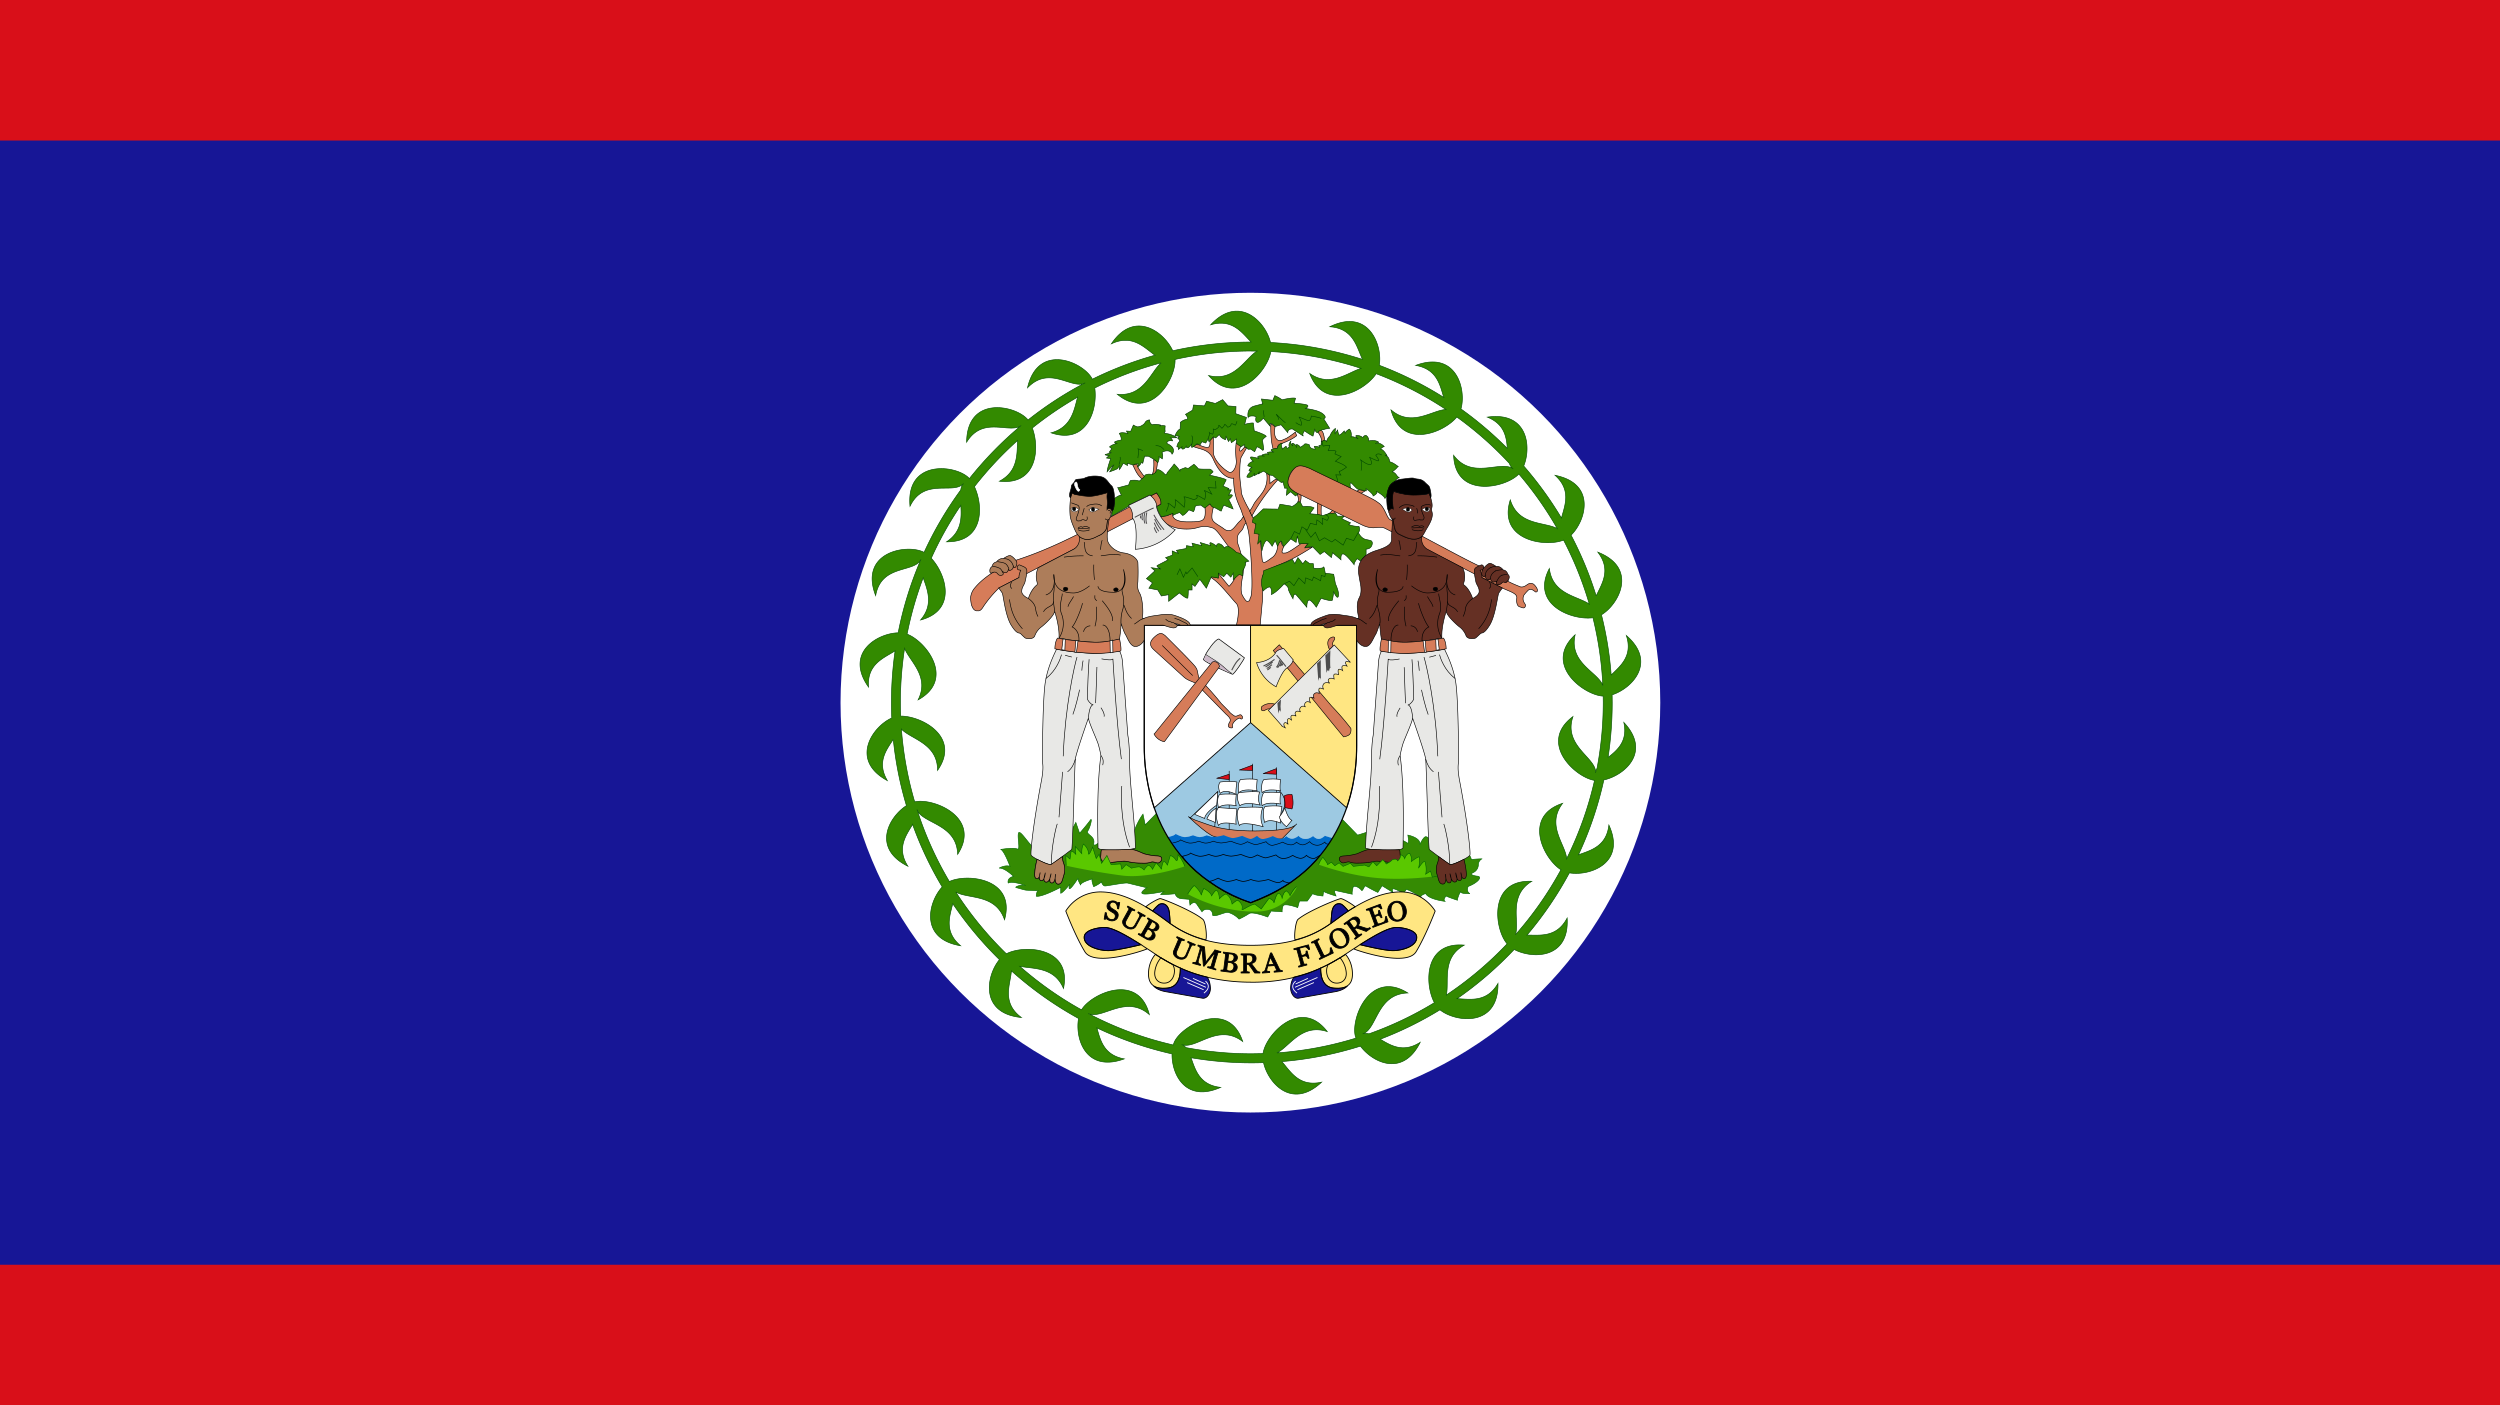 <svg xmlns="http://www.w3.org/2000/svg" viewBox="0 0 1920 1079.26"><defs><style>.cls-1,.cls-20{fill:#d90f19;}.cls-1,.cls-2{fill-rule:evenodd;}.cls-11,.cls-2{fill:#171696;}.cls-17,.cls-21,.cls-22,.cls-3,.cls-37,.cls-45,.cls-46{fill:#fff;}.cls-4{fill:#6f6;}.cls-12,.cls-13,.cls-14,.cls-19,.cls-24,.cls-28,.cls-29,.cls-32,.cls-33,.cls-34,.cls-43,.cls-5,.cls-8{fill:none;}.cls-5,.cls-9{stroke:#060;}.cls-19,.cls-20,.cls-21,.cls-22,.cls-24,.cls-26,.cls-35,.cls-36,.cls-39,.cls-42,.cls-44,.cls-45,.cls-47,.cls-48,.cls-5,.cls-6,.cls-7,.cls-8,.cls-9{stroke-width:0.47px;}.cls-6{fill:#d67c59;}.cls-12,.cls-13,.cls-15,.cls-17,.cls-18,.cls-19,.cls-20,.cls-21,.cls-22,.cls-24,.cls-25,.cls-26,.cls-29,.cls-30,.cls-32,.cls-34,.cls-35,.cls-36,.cls-37,.cls-38,.cls-39,.cls-42,.cls-44,.cls-46,.cls-47,.cls-48,.cls-6{stroke:#000;}.cls-41,.cls-7{fill:#338a00;}.cls-7{stroke:#030;}.cls-8{stroke:#004b00;}.cls-9{fill:#358b03;}.cls-10,.cls-18{fill:#ffe682;}.cls-12,.cls-13,.cls-17,.cls-18{stroke-width:0.67px;}.cls-13,.cls-15,.cls-20,.cls-21,.cls-37,.cls-39,.cls-46,.cls-47{stroke-linejoin:round;}.cls-14,.cls-45{stroke:#fff;}.cls-14{stroke-width:0.66px;}.cls-15{stroke-width:0.65px;}.cls-16{fill:#9dc9e2;}.cls-19,.cls-39,.cls-48{stroke-linecap:round;}.cls-23,.cls-25{fill:#006ac8;}.cls-25{stroke-width:0.57px;}.cls-26,.cls-30{fill:#e8e8e6;}.cls-27{fill:#4d4d4d;}.cls-28,.cls-33{stroke:#4d4d4d;stroke-width:0.86px;}.cls-29{stroke-width:0.47px;}.cls-30{stroke-width:0.53px;}.cls-31{fill:#ccb8c8;}.cls-32{stroke-width:0.37px;}.cls-33{stroke-linecap:square;}.cls-34{stroke-width:0.95px;}.cls-35,.cls-39,.cls-40{fill:#653024;}.cls-37,.cls-38{stroke-width:0.28px;}.cls-41{stroke:#075400;stroke-width:0.5px;}.cls-42{fill:#ad7d5a;}.cls-43{stroke:#4d4b4d;stroke-width:0.76px;}.cls-44,.cls-47,.cls-48{fill:#ad7c59;}.cls-44{fill-opacity:0.99;}.cls-46{stroke-width:0.28px;}.cls-49{fill:#5ac800;}</style></defs><title>Belize Flag1</title><g id="Layer_2" data-name="Layer 2"><g id="Belize_Flag" data-name="Belize Flag"><path class="cls-1" d="M0,0H1920V1079.26H0Z"/><path class="cls-2" d="M0,107.93H1920v863.4H0Z"/><circle class="cls-3" cx="960.31" cy="539.63" r="314.78"/><path class="cls-4" d="M1017.15,329.66a8.61,8.61,0,0,1-3.93-1.54l3.93,1.53"/><path class="cls-5" d="M1017.15,329.66a8.65,8.65,0,0,1-3.93-1.54"/><path class="cls-6" d="M1012.19,331.88s1-2.39,2.91-1c1.71,1.37,2.21,7.35,2.21,7.35l-2.73,1.36s1.54-2.21-2.39-7.68Zm-15.52,53.64s1.36-1.88-.52-6l2.73-.86a11.34,11.34,0,0,1-.34,6.84h-1.88m47.31-9.41-6.48,3.94,3.24,1.53,7.86-4.61-4.62-.86M957,401.57c-1.72,1.36-1.88,3.76-2.91,5.12-.85,1.37-3.41,3.24-3.58,5.29a11.06,11.06,0,0,0,.34,6.16c1,2.72,5.29,14.85,3.58,24.08-1.88,9.22-1.19,13.15-.51,14.53s2.74,5.12,3.93,5.12c2.73-.35,1.54-1.2,2.56-2.91,2.56-4.44,0-38.78-1.2-48.34a47.78,47.78,0,0,0-4.6-14.69c-.35-.86-1-3.08-1.54-4.45-2.56-6.15-5.64-11.44-5.64-24.26,0,0-8.37,1.88-15.54-14.35-3.76-8.2-9.23-7.34-15.72-10.07l2.91-1.89s5.47,2.74,8.2,2.74,1.88-5.47,1.88-5.47l2.73-2.73v12c0,5.47,7.52,13,12,15.2,2.74,1.36,6.33-4.27,5.48-9.74a57.2,57.2,0,0,1,0-12.8l3.75,2.21s-1.36,2.39-1,3.76c.51,1.37,2.39-1.37,3.75-2.73,0,0,.34.34,1.71.34l-4.1,7c-1.36,2.23-1.36,10.94-1.36,14.19s1.2,10.75,1.2,13.15c0,1.71,3.24,8.71,5.81,13,.85,1.71,2.9,6.15,2.9,6.15,2,3.24,2.21,5.46,3.41,8.2.69,1.36,1.88,5.29,2.74,12.13.34,1.71.68,8.2,1.19,12.47.52,4.1,3.93.85,8-2.05,4.1-3.07,4.1-10.42,4.1-10.42s3.24-2.74,2.73-1.2c-.34,1.71,1.71,3.42,1.71,3.42-2.56,5.8-1,5.12,1.54,4.95,2.56-.34,11.44-7,11.44-7,1.2-.35,6.49-.35,5.64,0-1,.51-2.4,3.07-2.4,3.07l5.81-.68c-2,1.54-9.73,6-11.44,7a159.14,159.14,0,0,1-15,7.18c-3.93,1.7-11.61,5.47-12,9.39-.18,3.93.51,14.53,0,17.94l-1.71,18.62H949.52s3.59-13.33-.17-16.91c-3.59-3.76-12-14.7-17.43-18.46-5.46-3.58,3.59-.85,3.59-.85v-3.76l8.37,10.09s14.51-12.82,0-30.24c-4.61-5.47-9.23-13.83-12.81-14.69-3.76-1-5.64-1.88-12,0-6.49,1.87-22,1.87-28.52-8.38l5.46-.85,4.61-1.88s-1.87,6.49,11.1,6.49c12.81,0,14.69,0,13.67-12l3.75-1.88,2.74,2.74s-1.88,6.49-.85,9.22c.85,2.73,5.46,4.62,9,7.35a5.67,5.67,0,0,0,3.76,1.36c1.53-.17,1.87-.17,3.93-2.22,3.07-3.41,2.38-3.24,5.46-6,0,0,1.54-2.4,1.88-2.74l1.88,5Z"/><path class="cls-6" d="M959.76,392.52a38.41,38.41,0,0,0,3.25-5.47c2-3.41,4.44-5.46,7.17-9.74a19.17,19.17,0,0,0,2.56-13.83l2.39,1.37.17,6.49a39.48,39.48,0,0,1,4.62-3.42l1.36.68a146.12,146.12,0,0,0-19.81,27.68l-1.71-3.75ZM869.93,357c1.36,2.39,2.73,7,6.83,10.59l2.73-.85s-6.32-7.35-6.32-10.59l-3.24.85M886,352.88s.85,8.71-1.37,12l2.74-1.36s1.87-6,1.36-9.23L886,352.89Zm90-27.5s-.52,12.3,1.88,19.82l3.24-1s-.51-2.22,2.22-3.25c2.74-.85,9.22-3.58,12.47-6.32l-1-2.73s-5,3.93-7.35,5c-2.22.85-3.59,1.87-5.47,1.36s-4.09-3.59-2.73-10.59Zm36.19,57.4s-.85,8.71-.34,12.47l2.91.69s-.68-10.42,1.19-11.28l-3.76-1.88m13,6.5s-3.25,5.64-7,6.15l6-1.2a17.39,17.39,0,0,0,4.28-3.58l-3.25-1.37"/><path class="cls-7" d="M972.92,363.47l2.22,1.36,2.39.35s2.56,2.39,5.47,4.61c2.21,1.88,2.21-.34,2.21-.34l1.37,5.46h1.88l-.51,5.47,3.24-2.73,3.76,3.24s2.73-2.39,4.1-2.39a2.16,2.16,0,0,0,1.88-1.36h.17c-9.05-4.28-13-8.72-10.25-13.33,4.44-7.69,11.79-2.74,14.18-1.71l33.13,17.77s2.22-1.37.69-2.74A6.82,6.82,0,0,1,1037,371c.52-1.37,4.27,4.26,6.15,4.78s6.15,1.2,6.15,1.2l-.17-1.71s5.46,3.75,5.46,5.64c0,0,3.93-2,2.56-3.25s6,2.91,6.49,5.13l1.54-1.71c-.17,0,.51-5.47,2.39-8a8.42,8.42,0,0,1,3.59-3.24s1.71-2.9,3.41-2.9a8.66,8.66,0,0,1-2.39-2.56,6.1,6.1,0,0,0-2.9-2.05,26.63,26.63,0,0,0,3.24-2.74,2.78,2.78,0,0,1,1.37-1.2s-3.93-3.24-6.66-3.75c0,0-.17-4.44-3.59-4.78h1.54s-2.56-4.79-5-4.95c0,0,1.53-1.71,2.9-1.89,0,0-2.9-3.75-6.83-2.38l2.56-1s-1.88-2.06-7.68-1a4.43,4.43,0,0,0-2.05-4.27s-2.22.17-2.22,1.88a7.65,7.65,0,0,0-4.61-1.88c-2.56,0,.86,2.73.86,2.73s-3.42-2.22-5.47-1.53c0,0,.85-3.93-1.37-6,0,0-2.55,1.37-3.24,3.08l-.68-1.71s-3.42,4.1-4.1,2.91a15.16,15.16,0,0,1-1-3.59l-2,3.08.34-4.28s-2.39,1.37-4.27,5.81c0,0-2.39,2.22-2.39,4.27,0,0-1.88-2.22-3.59,0-1.54,2.39,0,1.88,0,1.88a4.16,4.16,0,0,1-2.39,1.19l.34,1.36s-2.22-1.19-3.93-.67l.85,2s-4.44.35-4.6-3.24c0,0-3.76-1.88-4.27.17l-2.74,1.71a4.16,4.16,0,0,0-2.39-2.05c-1.71-.51-.34,2.22-.34,2.22a5.15,5.15,0,0,0-2.56-3.08c-2-.84-.34,1.89-.34,1.89s-2.74-2.22-1.37-3.93c0,0-2.56,2.39-1.36,4.61l-1.71,1.19s-.86-.85-.69-1.53-2.9,2.05-2.9,2.05-1.88-4.44,0-4.44c.17,0-3.25-.17-3.75,3.76a20.68,20.68,0,0,0-4.28.85c-2.21.68,1.54,2.22,1.54,2.22s-3.24-.69-5.12.34l1.19,1.54s-1.19-1.2-4.09-.18c-3.08.86.68,1.37.68,1.37s-3.08-.68-4.61,0,.51,1.88.51,1.88-5.64-1.71-6.49-1.19,1.88,3.25,1.88,3.25-3.42.85-4.1,3.41l3.07,1.19a5.2,5.2,0,0,0-2,2.05c-.67,1.37,2,.68,2,.68s-3.75,2.74-3.75,4.79a5,5,0,0,0,4.78-1.2c2-2,.68-1.36.68-1.36l.18,1.37s3.92-1.71,3.92-2.73c0-.86-.68,1.36-.68,1.36l3.93-2.05,2.56,1.71h0Zm-3.25-53.28-.86-3.76,8.72,1,1.53-3.59s4.1,1.88,5.47,3.24c0,0,8-2,10.42-1.19l-1,3.76s7.35.51,9.74,1.36c2.22.86-1,2.74-1,2.74s8.36,1,12,3.24,3.75,4.11,1.87,4.61l4.61,7.35s-7.34.85-8.71,2.73-2.73-1.88-2.73-1.88l-1.37,5.13a42.74,42.74,0,0,1-6.49-4.1s-2.21,2.73-.85,4.1l-8.37-5.47S989,329,989,332.22l-5.12-6-4.62,1.37a7.21,7.21,0,0,0-3.07-2.39c-1.88-.34-.51,2.39-.51,2.39l-2.73-3.24-2.74-3.24s-2.39,3.24-4.27,3.24c-1.71,0-1.71-2.22-1.36-3.76.51-1.37-5.47-1.7-6,0,0,0-1.71-6.83,4.61-8.71l6.49-1.71Zm-33.13,23.4-2.9,2.74-1.71-.86-3.41,3.76-.69-2.06L926,340.25l-2.9-1-1.37,2.22-2.55-.52a16.34,16.34,0,0,1-3.59,2.57c-1.37.34,0-3.07,0-3.07s-2,3.41-3.59,3.41c-1.36,0-.85-1.54-.85-1.54s-.85,2.22-2.56,2.56c-1.54.18-.86-1.7-.86-1.7l-2.73,2V343.5l-1.19-.51s.68-3.08,1.88-3.76-1.2-2.73-1.2-2.73l1.19-1.37s-3.42-.85-3.42-.17c0,0,1.72-4.61,4.1-5.47l.17-5.12s2.4-2.05,4.61-2.22c2.39-.35-.68-3.93-.68-3.93l5.47-3.24.68-3.93,8.37.68,1.71-3.59,6.66,1.71,5.63-2.91,4.1,4.79,6.15.51-.17,5.47,8.2,2.9-1.37,5.3s5.13-1.37,6.67-1l.68,6s8.71,2.74,9.22,4.27a11.19,11.19,0,0,0-2.9,2.73l1,7-.68,1s-2.56-2.39-4.61-2.73l-1.72,3.76-3.07-2.05-1.88.17s-1.53-1.88-2.73-1.88l-.17-1.71L953.28,343s-3.76-1.88-3.76-3.08c0-1,.17-2.74.17-2.74l-3.93,2.74a8,8,0,0,1-.68-2.9c.18-.86-1.54,2.05-1.54,2.05s-2-3.59-1.88-4.28l-.51,2.91s-4.1-1.36-4.61-4.1Zm-54.66,16.74s7.18,3.59,7.18,5.3c0,0,1.88-3.76.85-5.13l2.73,1.88s.85-3.41-.17-4.44c-.86-.86,6.14-3.75,7.68.85,0,0,4.28-4.44-3.92-8.2,0,0-.68-2.73,4.27-2a4,4,0,0,0-1.54-2.4h4.78a16.36,16.36,0,0,0-7.17-3.07c-4.1-.69-1.54-1.2-1.71-2.06-.34-.85,0-3.93,0-3.93a5.9,5.9,0,0,0-4.27.18l.68-.86s-4.44-1.19-6.14-.17a3.64,3.64,0,0,1-2.22-3.76,4,4,0,0,0-3.76,2.56s-2.39,2.74-5.63,2.74a13.5,13.5,0,0,1-3.08-1.37l-2.05,4.78-3.24-.17,1,1.88s-4.95-1.36-6.49,0c0,0,1.88,2.91,1.37,5,0,0-3.93.69-4.79,1.37-1,.68,1.37,1.19,1.37,1.19s-4.44,1.37-5.47,2.74l1.71,1.36-2,2.74,1.71.34L849.09,349c-1.53.51,2.74.85,2.74.85l-2.05,1.88,3.24.51s-2.56,6.83-2.73,10.08c0,0,3.93-4.78,5-5.12l-3.07,5.12s5.81-1.88,6.32-2.74l1-1.87.18,2.9a24.62,24.62,0,0,0,2.56-4.27c.17-1.19,3.58,1.2,3.58,1.2v-1.72l4.1,1.2c1.2.17,1.37-.51,1.37-.51l2.9-.34-.51,2.39a7.85,7.85,0,0,0,2.55-2.74c.35-1.37,1.37,0,1.37,0l1.36-5.46h2.91Zm-23.4,24.26,2.73,5.63c-2.22.17-5.47,2.74-5.47,2.74.51,9.39-1.87,8.88-1.87,8.88.67,1.71-.44,4.88-.44,4.88L867,388.6l.17-.86,16.06-7.52.5.86,4.62-2.56,3.25,8.53-3.25,1.88c.17,2.91,3.59,8,3.59,8l4.27-1,4.61-1.71L901,396c0-.69,5-2.4,5-2.4l2.22,2.22c1.71-.16,4.78-4.27,4.78-4.27l3.59,1.37a9.07,9.07,0,0,0,1.2-3.59c0-1.36,4.44-1.36,4.44-1.36l3.07,2.21,3.93-3.24s1.2,2.39,2.73,2.73c1.72.17,6,3.42,6,2.74a29.17,29.17,0,0,1,1.88-4.45l7.17,2.91a39.88,39.88,0,0,0-3.41-7.17s3.41-2.73,2.73-3.42-2.73,0-2.73,0l2.05-4.1h-2.73l.85-1-4.44-1.87,2.39-4.79c-1-1.2-12.81-3.59-12.81-3.59l2.73-2.56s-1.37-2.05-2.73-2.05-8.54.17-8.88-.51c-.18-.68-3.08-3.25-3.08-3.25l-4.44,3.25-2.22-.68-3.93,1.54s0,2.22-.52.68c-.5-1.37-4.09-5-4.09-5-.68,1.2-5.3,6.66-5.3,6.66s-.68,2.91-2.22.86c-1.71-2-5.29-4.27-5.81-2.56-.51,1.88-3.75,3.58-4.44,3.07s-4.44-.17-4.78.86c-.17,1.19-4.27,4.26-4.27,4.26-2.56-1.19-6.67-.5-6.67-.5a10,10,0,0,0-1.36,3.41l-8.36,2.22h0Zm77.21,69.18v-3.59l4.09,2.74,2.4-2.74,3.07,3.07,1.88-3.07v5l4.61-4.1,2.73,1.19V438.3s3.25-5.46,1.88-6.48l2.74-.86-6-5.47a6.14,6.14,0,0,0-3.25-1s-3.59-3.59-6-4.61a3.13,3.13,0,0,0-3.6,1s-1.36-2.73-3.75-3.24c-2.22-.51-2.22,1.88-2.22,1.88A12.74,12.74,0,0,0,930.4,417c-2.22-1-.69,2.05-.69,2.05l-7.86-2.38,1,2.38-7.34-1.87.84,2.73-5.12-.86-.34,2.23-7.34,1.36,1.36,2.39-4.61-1.88v3.25l-5.13,1.88,1.89,1.71-8.21,4.27c-1.36.85,2.74,2.73,2.74,2.73l-7.35-1,2.74,2.4-6.49,6,4.61,3.24-2.74,4.1,6.84,1.37,2.73,4.61,5.63-1v5.12l8.2-6.48s6,5.29,6.5,3.75a45.49,45.49,0,0,0,.33-6h2.91v-4.61l2.22,1.87,3.76-5.47,5,6.84,3.75-8.71,5.47.85Zm33.47-20.66-.85-7.86-2.39,2.39,1-7.34-3.75-.69,1.36-7.17-2.73-1.37.68-3.41,2.74-2.05,5-4.79,11.44.18,1.36-3.76,8.2,1.37c1.36,1.54,5.64-3.08,5.64-3.08h1.71l1.88,3.58s6-.85,8.71,1l-3.25,4.44,6,.51,4.09.86,4.28-1.37,5.46-.35,1.37,2.22h5.12l-1.71,2.05,6.67,3.07-1.37,1.37a23.76,23.76,0,0,0,6.49,1.37h1.37s1.36,3.24-.52,4.61c0,0,1.88,4.61,6,5.47s4.1.85,4.61,1.87c.52.86,0,5.47-4.61,5.47v4.62s-3.59,3.24-4.1,4.6l-2.73-1.88s-2.39,2.74-2.39,4.62c0,0-6-7.86-8.2-8.2-2.39-.51-1.88,4.44-1.88,4.44l-6.49-5.47-.85,3.76-5.47-4.61-3.24,2.21-5.81-6-5.64.68,2.22-2.9h-6.83l-1.37-6-1,5-4.1-2.73-5.29,5.81a9.55,9.55,0,0,1-1.54-3.42c-.85-2.73-3.25,3.24-3.25,3.24l-1.87-4.26L977,419.5s-1.88-3.24-3.76-4.26c-1.71-.86-3.58,5.12-4.09,7.85Zm1,17.93.34-2.73,9.73-3.76,8.21-3.08,4.09-1.88,1.88,3.25,2.39-4.61,3.76,4.78,2-2.56,3.24,2.39h2.74l.51,3.59s6.83.51,7.34-.85,1.37,4.61,1.37,4.61l6.48.85,1.37,7.34s3.24,6.84,2.22,9.57c-.85,2.91-3.59-3.58-3.59-3.58a48.16,48.16,0,0,1-1,6.49c-.34,1.36-8.71-1.37-8.71-1.37l-3.59,6.83s-3.75-5.46-5.46-5.46c-1.88,0-1.88,5.46-1.88,5.46l-7.86-9.23c-2.22-2.72-2.74,2.74-2.74,2.74s-3.58-6-3.58-7.69c0-1.87-3.25-3.76-3.25-3.76s-5.64,6.49-9.74,8.21c0,0,.51-4.1-.85-5.47s-5.47,2.73-5.47,2.73a16.86,16.86,0,0,1,0-12.81Z"/><path class="cls-8" d="M1015.28,339.21l.86,3.42a21.72,21.72,0,0,1,5.12-.51,17.49,17.49,0,0,1-1.19,3.93s4.09-.69,6,.51l-.85,2.05,4.79,2.05-4.45,3.58s7.17,2.56,8.54,4.62c0,0-4.61,3.24-5.29,3.07-.68-.34-.17,1.36,1,2.9l-3.93-.17s1.53,3.59,1.36,5-6.49,1-6.49,1m24.58-9.21s1.2-6.84-.67-8.55c0,0,4.44,3.76,7.34,3.93,3.07.18-.18-5.64-.18-5.64a45,45,0,0,0,6.32,2.74c2.06.34-1.53-4.28-1.53-4.28s1.19-2.22,4.61-.17m-79.41-27.15a3.86,3.86,0,0,0-.52-2.39c-4.1-5.64,4.27,4.27,6,4.61m7.86,0s2.73,2,4.1,2-.86-5.47-1.54-6.14,5,2.21,7,2.56c2,.51,2.38-3.42,2.38-3.42s6.33,1,7.69,1.88m-43.9-1.19-.68-5.12m-42.35,22.21c-.34-.68,1.71-3.76.86-5.12a5.65,5.65,0,0,0,2.39,1.19c1,.17.67-3.93.67-3.93l1.37.51s3.59-1.71,2.91-3.08,2.39,2.05,2.39,2.05,2.05-2.05,2.05-2.9,2.39,2.05,2.39,2.05,2.56-.52,2.56-2.05,3.24.51,3.24.51,1.37-1.88,1.2-3.08m-34.5,17.09s1.53-3.58-.18-6m-41.32,17.24c.17-1.71,1-6.32.17-7s1.71.69,3.76,1.2m16.21-.67c-2-2.06-3.24-3.08-6.49-3.08m-28.18,14.51c.52-1.19,1.37-4.1.86-5.81m43.72,90.54,2.22-4.61,2.73,6.49,1.88-4.1.68,1.37,4.1-4.45,4.44,6.67M991.19,414l2.91-5.8,3.93,2.05,1.87-5.64,4.1,2.56,2.39-5.29,4.61,1.19.34-3.76s3.25,1.88,4.1,3.24c1,1.37,0-4.6,0-4.6l3.76,1.7s2.73-2.74-1-4.27m-15.53,11.28,4.1,6,3.41-3.92,3.08,6.65,3.93-2.39,5.63,3.25,2.56-2,6.15,4.44,2.56-5.29,5.47,1.71,3.58-6.15M895.55,392.87s2.39-4.1,1.53-6c-1-1.88,5,3.24,5,3.24s1.36-4.1.51-6c-1-1.88,6.83,5.46,6.83,5.46s1.37-6.32,0-7.68,7.52,1.87,7.52,1.87,3.59-1,2.22-2.9,6,2.73,6,2.73,1.71-4.61,0-6.32c-1.88-1.87,5.47,2.22,5.47,2.22l-2.73-5,6,.34-.51-5.47m53,78.91,3.93-1.88,3.41,3.42,3.76-6,4.61,4.44.68-4.44,5,2.06,1-2.74,5.46,2.91.51-4.1,2.74.85.51-2.73"/><path class="cls-9" d="M781.28,652c2.56,1.19,0-8.37.85-12,1-3.76,8.37,9.22,12,10.94s26.64-9.06,26.64-9.06l5.46-10.25,2.91,8.37s6.32-7.35,8.2-10.08,0,5.47-1.88,8.2,5.46,3.76,4.61,9.23,7.34-3.76,7.34-3.76l21.18,1.88s3.58-12.82,9.22-20.16l1.71,8.2,8.71-8.88c9.73,25.63,30.24,53.47,72.25,68.68,39.45-14.35,59.78-39.81,70.36-64.07l11.79,12.14s9.23-2.74,10.93-3.76c1.88-.86,21.69,7,21.69,7a30.09,30.09,0,0,1,5.47,2.74c1.88,1.37.51-6,.51-6s10.08,1.88,9.22,7.34c0,0,2.22-5.12,4.1-6s6.32,4.61,7.35,6.48c.85,1.72,22.55,4.45,25.62,6.33,0,0,2.39,2.73,2.39,4.61,0,0,4.61-.52,8.2-.52a5.12,5.12,0,0,0-2.73,4.27,6.78,6.78,0,0,1-4.1,6.32c-2.74,1.37,0,2.39,3.59,2.74,3.75.51,0,5.12-7.35,7.86,0,0-1.71,4.1,1.37,5.46,0,0-6.32.52-7.35-1.36,0,0-2.21,4.27-2.21,6.49,0,0-6.84-2.23-8.72-3.25,0,0-2.73,2.73-.85,4.1,0,0-12.47-1.36-14.86-6,0,0-4.44,1.37-3.59,2.91,0,0-8.71-6-11.44-6l-1.88,3.07s-6-3.59-7.86-3.59c-1.71,0-.34,2.74-.34,2.74l-8.36-5.13-3.25,5.13a97.35,97.35,0,0,1-8.71-4.61c-1.71-1.37-2.22,2.73-3.58,3.23,0,0-2.74-3.75-6.5-3.23,0,0-1.36,4.6-.85,6l-12.46-2.74c-1.89-.5-.86,2.23,0,4.11,0,0-7.86-2.22-9.57-3.59l-.51,3.59s-6.49-.52-7.86-1.88L1004,692h-6l-1.37,5s-10.32-3.8-11.27-1.2a10.74,10.74,0,0,0-.68,4.45l-8.49-.57-2.6,4.57s-11.46-4.38-14.19-2.67a62.43,62.43,0,0,1-7.81,4.29,18.42,18.42,0,0,0-8.25-5.11c-3-.47-9.56,3.58-12,2.22,0,0,0-3.25-1.88-4.1-1.71-.86-4.95-.86-6.32,1.36,0,0-1.36-1.88-3.76-5.46-2.22-3.76-5.47.34-5.47.34l-.51-4.44-6.32-.52a5.47,5.47,0,0,1-4.61-3.76s-9.73,1-11.1.52l2.39-2.23s-13.32,2.74-16.05,1.72c-2.9-.86,3.07-4.62,3.07-4.62l-14.69-3.58c-2.21-.51-15.54,2.21-17.42,2.21s-2.73-3.08-2.73-3.08a22.18,22.18,0,0,1-6,3.6s-2.22-5.47-.85-6c0,0-8.72,2.39-9.23,4.62,0,0-2.21-3.59-1.88-5.13,0,0-4.1,6.49-6,7.86s-.34-3.25-.34-3.25-5.12,6.49-7,7v-4.61s-14.69,7.86-18.79,6.84c0,0,0-3.26,1.37-4.11l-9.22-.51c-2.22-.34-5-1.36-7.35-1.88-2.21-.34,3.25-2.73,7-1.71,0,0-10.25-3.75-13.33-1.88,0,0-1.37-3.75,4.1-5.12,0,0-7-6.83-11.11-6.32,0,0,4.62-2.73,8.38-1.37,0,0-4.27-11.61-7-13,0,0,9.74-1.7,12.47-.33Z"/><path class="cls-10" d="M960.45,754.35c38.43.34,61.15-13.67,73.62-22,29.21-19.65,35.36-20.33,40.14-20,5.47.52,13.49,2.39,13.83,7.18.52,7.35-11.44,10.59-18.27,10.59-7,0-25.28-4.61-25.28-4.61l-4.79,3.25c3.25,1.54,40.65,14,47.83,2.22,7.34-12,14.69-31.27,14.69-31.27S1094,685,1075.74,685c-18.45,0-36.38,11.62-48.33,20.33s-27,20.66-67,20.66-55.17-12-67.13-20.66S863.43,685,845.16,685a31.42,31.42,0,0,0-26.65,14.69S825.86,719,833.2,731c7.17,11.78,44.58-.69,47.82-2.23l-4.61-3.25s-18.44,4.62-25.28,4.62c-7,0-19-3.25-18.45-10.59.35-4.79,8.37-6.67,13.84-7.18,4.78-.34,10.93.35,40.14,20,12.47,8.37,35.19,21.87,73.79,22"/><path class="cls-10" d="M898.62,709.07s0-3.26-.52-8c-.68-6.15-4.27-7.69-7.17-6.84-1.88.68-5.63,5.3-5.63,5.3v.17a55.19,55.19,0,0,0-5.3-3.24c1.37-1.54,9.22-6.32,11.1-6.32,1.71,0,25.28,9.56,32.79,16,1.88,1.71,3.25,12.3,2.22,15.71a81.13,81.13,0,0,1-27.5-12.64v-.17M887.34,733s-5.13,5.12-5.3,14.52c-.17,11.1,7.86,11.62,13.16,11.44,6.32-.17,11.44-3.75,11.27-15.54A126.94,126.94,0,0,1,887.34,733m134.78-23.92s.17-3.26.68-8c.68-6.15,4.1-7.69,7-6.84,1.88.68,5.64,5.3,5.64,5.3v.17a53.84,53.84,0,0,1,5.29-3.24c-1.37-1.54-9.22-6.32-10.93-6.32-1.88,0-25.45,9.56-33,16-1.72,1.71-3.08,12.3-2.22,15.71a79.48,79.48,0,0,0,27.5-12.64v-.17M1033.38,733s5.13,5.12,5.3,14.52c.34,11.1-7.86,11.62-13.15,11.44-6.33-.17-11.28-3.75-11.28-15.54A126.94,126.94,0,0,0,1033.38,733"/><path class="cls-11" d="M876.24,725.47s-18.28,4.61-25.11,4.61c-7,0-19-3.24-18.45-10.59.35-4.78,8.38-6.66,13.84-7.17,4.1-.35,9.4.17,29.72,13.15m168.26,0s18.27,4.61,25.28,4.61c6.83,0,18.78-3.24,18.27-10.59-.34-4.78-8.37-6.66-13.83-7.17-4.1-.35-9.4.17-29.72,13.15M898.62,709.23c-1.85-1.32-3.68-2.69-5.47-4.09-2.56-1.88-5.12-3.6-7.86-5.47,0,0,3.76-4.78,5.63-5.3,2.91-1,6.49.51,7.17,6.66.52,4.79.52,8.21.52,8.21m-12.46,48.18c3.25,1.88,6.83,1.71,9.05,1.54,6.32-.17,11.44-3.76,11.28-15.55a105.72,105.72,0,0,0,20.66,7s2.05,2.56,2.39,7.68c.52,4.28-2.39,8.88-5.8,8.55l-28.87-5.13c-6.32-1.19-8.71-4.1-8.71-4.1m136-48.19,5.63-4.09c2.39-1.88,5-3.6,7.68-5.47,0,0-3.75-4.78-5.63-5.3-2.9-1-6.32.51-7,6.66q-.45,4.1-.69,8.21m12.46,48.18c-3.24,1.88-6.83,1.71-9,1.54-6.32-.17-11.27-3.76-11.27-15.55a106.66,106.66,0,0,1-20.5,7s-2.22,2.56-2.56,7.68c-.34,4.28,2.56,8.88,5.81,8.55l28.86-5.13c6.32-1.19,8.71-4.1,8.71-4.1"/><path class="cls-12" d="M960.45,754.35c38.43.34,61.15-13.67,73.62-22,29.21-19.65,35.36-20.33,40.14-20,5.47.51,13.49,2.4,13.83,7.18.52,7.34-11.44,10.58-18.27,10.58-7,0-25.28-4.6-25.28-4.6l-4.79,3.24c3.25,1.54,40.65,14,47.83,2.22,7.34-12,14.68-31.26,14.68-31.26S1094,685,1075.74,685c-18.45,0-36.38,11.62-48.34,20.33s-27,20.67-67,20.67-55.17-12-67.13-20.67S863.43,685,845.16,685a31.39,31.39,0,0,0-26.64,14.69s7.33,19.3,14.68,31.26c7.18,11.79,44.58-.68,47.83-2.21l-4.61-3.25s-18.45,4.6-25.28,4.6c-7,0-19-3.24-18.45-10.59.34-4.78,8.37-6.66,13.84-7.17,4.78-.34,10.93.34,40.13,20,12.48,8.37,35.19,21.87,73.79,22Z"/><path class="cls-13" d="M876.24,725.47s-18.28,4.61-25.11,4.61c-7,0-19-3.24-18.45-10.59.35-4.78,8.37-6.66,13.84-7.17,4.1-.35,9.39.17,29.72,13.15Zm168.24,0s18.28,4.61,25.28,4.61c6.83,0,18.78-3.24,18.28-10.59-.35-4.78-8.37-6.66-13.84-7.17-4.1-.35-9.39.17-29.71,13.15ZM898.62,709.23c-1.85-1.32-3.68-2.69-5.47-4.09-2.56-1.88-5.12-3.6-7.86-5.47,0,0,3.76-4.78,5.64-5.3,2.9-1,6.49.51,7.17,6.67.52,4.77.52,8.2.52,8.2Z"/><path class="cls-12" d="M898.62,709.07s0-3.25-.52-8c-.68-6.15-4.27-7.69-7.17-6.84-1.88.69-5.64,5.3-5.64,5.3v.17a55,55,0,0,0-5.29-3.24c1.37-1.54,9.22-6.32,11.1-6.32,1.71,0,25.28,9.56,32.8,16,1.88,1.72,3.24,12.3,2.21,15.72a81.42,81.42,0,0,1-27.5-12.64M887.34,733s-5.12,5.12-5.3,14.52c-.17,11.1,7.86,11.62,13.16,11.44,6.32-.17,11.44-3.75,11.27-15.55A126.94,126.94,0,0,1,887.34,733Z"/><path class="cls-12" d="M891.62,735.54a20.26,20.26,0,0,0-4.78,11.28c-.34,5.46,3.24,8.53,7.85,8.19,6.49-.33,9.06-9.22,6-14.17Z"/><path class="cls-13" d="M886.14,757.42c3.25,1.88,6.83,1.71,9.05,1.54,6.33-.18,11.45-3.77,11.28-15.55a105.64,105.64,0,0,0,20.67,7s2.05,2.56,2.39,7.69c.51,4.27-2.39,8.88-5.8,8.54l-28.87-5.12c-6.33-1.2-8.72-4.1-8.72-4.1Zm136-48.19,5.64-4.09c2.39-1.89,5-3.6,7.69-5.47,0,0-3.76-4.79-5.64-5.3-2.9-1-6.32.51-7,6.67-.3,2.72-.53,5.46-.68,8.19Z"/><path class="cls-12" d="M1022.12,709.07l.68-8c.68-6.15,4.1-7.69,7-6.84,1.88.69,5.64,5.3,5.64,5.3v.17a55,55,0,0,1,5.29-3.24c-1.37-1.54-9.22-6.32-10.93-6.32-1.88,0-25.45,9.56-33,16-1.72,1.72-3.08,12.3-2.22,15.72a79.85,79.85,0,0,0,27.5-12.64M1033.38,733s5.13,5.12,5.3,14.52c.34,11.1-7.86,11.62-13.16,11.44-6.32-.17-11.27-3.75-11.27-15.55A126.94,126.94,0,0,0,1033.38,733Z"/><path class="cls-12" d="M1029.12,735.54a20.26,20.26,0,0,1,4.78,11.28c.52,5.46-3.25,8.53-7.86,8.19-6.49-.33-8.88-9.22-6-14.17Zm5.45,21.88c-3.24,1.88-6.83,1.71-9,1.54-6.32-.18-11.27-3.76-11.27-15.55a106.29,106.29,0,0,1-20.5,7s-2.22,2.57-2.56,7.69c-.34,4.27,2.56,8.88,5.81,8.54l28.86-5.12c6.33-1.2,8.71-4.1,8.71-4.1Z"/><path class="cls-14" d="M925.78,753.49s5.64,4.1-1.19,9.23m-15.72-12,17.26,7.52m-14.36-3.59,12.63,5.47m-8.19-8.71,9.57,4.28m69.34-2.23s-5.81,4.1,1,9.23m15.71-12-17.25,7.52m14.51-3.59-12.64,5.47m8-8.71-9.39,4.28"/><path class="cls-15" d="M858.24,700.94a3.33,3.33,0,0,1,.48,1.24,4.5,4.5,0,0,1-.05,1.45,4.08,4.08,0,0,1-2,2.87,5.23,5.23,0,0,1-3.78.57,6.74,6.74,0,0,1-1.9-.68,7.38,7.38,0,0,1-1.55-1l-.59.66-.82-.16.8-5,.83.15a10.77,10.77,0,0,0,.29,1.76,5.92,5.92,0,0,0,.65,1.56,4.34,4.34,0,0,0,1.07,1.19,3.87,3.87,0,0,0,1.59.67,4,4,0,0,0,1.28,0,2.16,2.16,0,0,0,1-.36,2.05,2.05,0,0,0,.64-.7,3.1,3.1,0,0,0,.17-2.71A3.08,3.08,0,0,0,855,701.1l-1.42-.88-1.37-.88a4.72,4.72,0,0,1-1.64-1.8,3.79,3.79,0,0,1-.25-2.45,3.65,3.65,0,0,1,.63-1.46,4,4,0,0,1,1.21-1.08,4.36,4.36,0,0,1,1.57-.57,5.14,5.14,0,0,1,1.75,0,4.93,4.93,0,0,1,1.75.65,8.38,8.38,0,0,1,1.32,1l.55-.6.82.16L859.1,698l-.83-.17-.2-1.66a6.41,6.41,0,0,0-.48-1.5,3.27,3.27,0,0,0-.9-1.15,3.23,3.23,0,0,0-1.5-.65,2.44,2.44,0,0,0-1.79.31,2,2,0,0,0-1,1.38,2.56,2.56,0,0,0,.15,1.62,3.29,3.29,0,0,0,1.09,1.26,15.31,15.31,0,0,0,1.37.9l1.29.82a10.59,10.59,0,0,1,1.08.82,4.79,4.79,0,0,1,.83,1m21,2.94a5.64,5.64,0,0,0-.81-.31,2.66,2.66,0,0,0-1-.15,1.47,1.47,0,0,0-.9.63,9.49,9.49,0,0,0-1,1.52l-3.08,5.58a4.14,4.14,0,0,1-1.48,1.61,4.37,4.37,0,0,1-1.89.63,5.64,5.64,0,0,1-1.92-.12,7.55,7.55,0,0,1-1.65-.65,7.33,7.33,0,0,1-1.92-1.45,5.15,5.15,0,0,1-1.09-1.67,3.8,3.8,0,0,1-.27-1.7,3.62,3.62,0,0,1,.45-1.55l4.19-7.59a1.62,1.62,0,0,0,.19-.6,1.22,1.22,0,0,0-.22-.62,2.38,2.38,0,0,0-.47-.53l-.53-.42.35-.64,5.42,3-.35.64a4.92,4.92,0,0,0-.69-.27,3,3,0,0,0-.65-.18.72.72,0,0,0-.62.14,1.59,1.59,0,0,0-.41.48l-3.91,7.1a5.17,5.17,0,0,0-.47,1.14,3,3,0,0,0-.14,1.3,2.92,2.92,0,0,0,.53,1.35,4.28,4.28,0,0,0,1.51,1.24,4.58,4.58,0,0,0,1.86.62,3.26,3.26,0,0,0,2.63-1,4.73,4.73,0,0,0,.74-1l2.91-5.27a8,8,0,0,0,.76-1.73,1.61,1.61,0,0,0,0-1.06,2.6,2.6,0,0,0-.67-.84,5.83,5.83,0,0,0-.78-.61l.36-.64,5.32,2.93Zm7.54,13a3.7,3.7,0,0,1,.37,1.52,3.31,3.31,0,0,1-.48,1.7,3.39,3.39,0,0,1-1.28,1.32,3.76,3.76,0,0,1-1.64.48,5,5,0,0,1-1.72-.16,6.89,6.89,0,0,1-1.71-.69l-6.1-3.52.37-.63.68.28a3.15,3.15,0,0,0,.67.21,1,1,0,0,0,.6-.11,1.19,1.19,0,0,0,.42-.47l5.26-9.13a1.55,1.55,0,0,0,.21-.59.94.94,0,0,0-.2-.62,3.16,3.16,0,0,0-.48-.56l-.52-.41.37-.63,5.94,3.42a8.25,8.25,0,0,1,1.25.89,4.9,4.9,0,0,1,.92,1.16,2.79,2.79,0,0,1,0,2.87,3.12,3.12,0,0,1-2.14,1.55,4.37,4.37,0,0,1-1.3.05,5.46,5.46,0,0,1-1.39-.29l-.05.09a7.85,7.85,0,0,1,1.08,1,5.21,5.21,0,0,1,.89,1.29Zm-1.09-3.18a2.39,2.39,0,0,0,1-.57,4.69,4.69,0,0,0,.76-1,2.62,2.62,0,0,0,.36-2,2.76,2.76,0,0,0-1.49-1.66l-.73-.41-.74-.4-2.82,4.89,1.14.66a4.64,4.64,0,0,0,1.39.55,2.21,2.21,0,0,0,1.18-.08Zm-1.07,4.78a2.83,2.83,0,0,0,.3-2.29,3.55,3.55,0,0,0-1.78-2l-1-.55-.61-.32-2.58,4.48a1.08,1.08,0,0,0,0,1.11,2.81,2.81,0,0,0,1.13,1,3.07,3.07,0,0,0,2.52.42,3.86,3.86,0,0,0,2-1.88Zm33.07,7.55a7.38,7.38,0,0,0-.84-.22,2.49,2.49,0,0,0-1-.05,1.47,1.47,0,0,0-.84.71,10.81,10.81,0,0,0-.84,1.62L911.63,734a4.18,4.18,0,0,1-1.3,1.74,4.55,4.55,0,0,1-1.83.83,5.84,5.84,0,0,1-1.91.05,6.86,6.86,0,0,1-1.72-.47,7.57,7.57,0,0,1-2-1.25,5.37,5.37,0,0,1-1.25-1.56,3.87,3.87,0,0,1-.44-1.66,3.68,3.68,0,0,1,.3-1.6l3.41-8a1.59,1.59,0,0,0,.13-.61,1.18,1.18,0,0,0-.27-.59,2.73,2.73,0,0,0-.53-.49l-.57-.36.29-.67,5.69,2.43-.3.67a5.75,5.75,0,0,0-.71-.2,3.64,3.64,0,0,0-.66-.11.72.72,0,0,0-.6.19,2,2,0,0,0-.36.53l-3.18,7.45a5.9,5.9,0,0,0-.37,1.17,2.93,2.93,0,0,0,.66,2.6,4.35,4.35,0,0,0,1.63,1.09,4.57,4.57,0,0,0,1.92.43,3.15,3.15,0,0,0,1.5-.38,3.64,3.64,0,0,0,1-.83,4.4,4.4,0,0,0,.64-1.06l2.37-5.53a8.78,8.78,0,0,0,.59-1.79,1.55,1.55,0,0,0-.08-1.07,2.68,2.68,0,0,0-.75-.76,7.36,7.36,0,0,0-.83-.54l.28-.67,5.59,2.4-.3.66m16.07,18.87-6.31-1.82.21-.71.9.19a2.62,2.62,0,0,0,.79,0,1.49,1.49,0,0,0,.58-.31,1.17,1.17,0,0,0,.32-.56l3-10.25-.15,0-8.34,10.59-.5-.14-1.1-13.59-.13,0-2.43,8.41a8.94,8.94,0,0,0-.38,1.9,1.85,1.85,0,0,0,.21,1,2.38,2.38,0,0,0,.81.66,5.18,5.18,0,0,0,.84.47l-.2.7L916,739.84l.21-.71,1,.12a1.79,1.79,0,0,0,.86-.1,1.53,1.53,0,0,0,.73-.72,9.66,9.66,0,0,0,.69-1.88l2.08-7.21a3.06,3.06,0,0,0,.14-1.06,1.74,1.74,0,0,0-.24-.77,2.13,2.13,0,0,0-.66-.61,3.37,3.37,0,0,0-.85-.42l.2-.7,4.86,1.4,1,11.77,6-7.84a6.6,6.6,0,0,0,.63-.93,4.17,4.17,0,0,0,.35-.66l4.65,1.34-.2.7a6,6,0,0,0-.74-.11,3.82,3.82,0,0,0-.68,0,.75.75,0,0,0-.58.27,1.4,1.4,0,0,0-.29.57l-2.94,10.15a1.3,1.3,0,0,0-.05.62,1.07,1.07,0,0,0,.34.55,2.37,2.37,0,0,0,.59.36,6.06,6.06,0,0,0,.71.32ZM949,740.31a3.57,3.57,0,0,1,.93,1.26,3.21,3.21,0,0,1,.21,1.75,3.43,3.43,0,0,1-.66,1.71,4.05,4.05,0,0,1-1.32,1.08,5.44,5.44,0,0,1-1.66.52,6.74,6.74,0,0,1-1.85,0l-7-.88.09-.73a4.45,4.45,0,0,0,.74,0,2.72,2.72,0,0,0,.7-.06.9.9,0,0,0,.51-.34,1.25,1.25,0,0,0,.22-.59l1.31-10.46a1.68,1.68,0,0,0,0-.63,1,1,0,0,0-.42-.49,3.18,3.18,0,0,0-.67-.32l-.63-.18.09-.73,6.81.86a7.08,7.08,0,0,1,1.5.34,4.8,4.8,0,0,1,1.29.71,2.85,2.85,0,0,1,.89,1.11,2.75,2.75,0,0,1,.21,1.54,3.05,3.05,0,0,1-1.37,2.27,4.51,4.51,0,0,1-1.18.54,6,6,0,0,1-1.4.28V739a9.55,9.55,0,0,1,1.38.48,5,5,0,0,1,1.31.85Zm-2.24-2.51a2.71,2.71,0,0,0,.67-.89,5.26,5.26,0,0,0,.3-1.23,2.64,2.64,0,0,0-.43-2,2.83,2.83,0,0,0-2-1l-.82-.1-.86-.08-.7,5.6,1.31.16a4.2,4.2,0,0,0,1.5,0,2.26,2.26,0,0,0,1.05-.52Zm.86,4.82a2.84,2.84,0,0,0-.6-2.22,3.52,3.52,0,0,0-2.42-1.15l-1.81-.19-.64,5.13a1.08,1.08,0,0,0,.4,1,2.83,2.83,0,0,0,1.44.51,3,3,0,0,0,2.47-.59,3.76,3.76,0,0,0,1.16-2.52Zm20,4.62h-4l-2.39-3.56-2.34-3.08h-1.52v4.65a1.72,1.72,0,0,0,.12.63.81.81,0,0,0,.49.42,3.91,3.91,0,0,0,.66.14l.8.07v.74h-6.28v-.74l.73-.07a2.43,2.43,0,0,0,.66-.14.84.84,0,0,0,.46-.39,1.24,1.24,0,0,0,.13-.66v-10.6a1.72,1.72,0,0,0-.1-.64.76.76,0,0,0-.49-.43,5.2,5.2,0,0,0-.68-.17,5.77,5.77,0,0,0-.71-.1v-.73H960a7.81,7.81,0,0,1,1.77.19,4.7,4.7,0,0,1,1.49.62,3.13,3.13,0,0,1,1,1.07,3.25,3.25,0,0,1,.39,1.61,4.06,4.06,0,0,1-.26,1.5,3.06,3.06,0,0,1-.78,1.13,4.48,4.48,0,0,1-1.13.76,8.52,8.52,0,0,1-1.45.56l1.83,2.42,1.78,2.38a4.31,4.31,0,0,0,1.57,1.4,2,2,0,0,0,.68.2,5.06,5.06,0,0,0,.68.09v.73Zm-5.51-10.92a3,3,0,0,0-.77-2.11,2.91,2.91,0,0,0-2.19-.78h-1.78v6.28h1.37a3.22,3.22,0,0,0,3.38-3.39Zm22.61,9.83-6.16.47,0-.74a6.5,6.5,0,0,0,1.35-.3c.34-.14.51-.27.5-.42a1.11,1.11,0,0,0,0-.23.63.63,0,0,0-.08-.23l-1.48-3.19-5.2.4-.37,1.29-.26,1a5.86,5.86,0,0,0-.13.73,2.33,2.33,0,0,0,0,.46c0,.27.25.46.7.58a5.15,5.15,0,0,0,1.51.16l0,.74-5.58.42,0-.73a3.9,3.9,0,0,0,.67-.18,1.9,1.9,0,0,0,.64-.31,2.59,2.59,0,0,0,.61-.64,3.07,3.07,0,0,0,.38-.87l2-6.37,1.93-6.28.84-.07,5.9,12.23a2.63,2.63,0,0,0,.4.63,2.38,2.38,0,0,0,.59.44,2.32,2.32,0,0,0,.64.19,3.48,3.48,0,0,0,.66.06l.06.75Zm-6.4-5.52-2.68-5.49L973.82,741Zm27.47-11.57-.74.2a5.42,5.42,0,0,0-1.35-1.44,2.21,2.21,0,0,0-1.56-.64l-.75.14-1,.25-2.4.65,1.54,5.68,1.64-.45a3.72,3.72,0,0,0,1.13-.47,1.91,1.91,0,0,0,.57-.66,2.18,2.18,0,0,0,.19-.79,4.09,4.09,0,0,0,0-1l.75-.21,1.52,5.57-.76.2a4.86,4.86,0,0,0-.47-.94,2.82,2.82,0,0,0-.62-.7,1.54,1.54,0,0,0-.88-.31,3.85,3.85,0,0,0-1.16.18l-1.64.44,1.32,4.88a1.35,1.35,0,0,0,.3.55,1,1,0,0,0,.57.29,2.88,2.88,0,0,0,.7,0,5.3,5.3,0,0,0,.8-.1l.19.71-6.21,1.68-.2-.71.8-.29a2.41,2.41,0,0,0,.62-.29.87.87,0,0,0,.34-.5,1.43,1.43,0,0,0,0-.65l-2.77-10.21a1.93,1.93,0,0,0-.27-.56,1,1,0,0,0-.58-.28,3.4,3.4,0,0,0-.78,0,4.13,4.13,0,0,0-.78.08l-.19-.71,11.24-3Zm16.56-1.26,1.62,4.06-10.46,5-.32-.66.63-.38a3,3,0,0,0,.53-.41.9.9,0,0,0,.25-.56,1.46,1.46,0,0,0-.17-.65l-4.56-9.45a1.89,1.89,0,0,0-.38-.51.92.92,0,0,0-.62-.17,2.52,2.52,0,0,0-.72.07,3.43,3.43,0,0,0-.7.18l-.32-.66,5.65-2.73.31.67a5.23,5.23,0,0,0-.63.41,5.85,5.85,0,0,0-.54.45.75.75,0,0,0-.25.59,1.44,1.44,0,0,0,.16.64l4.28,8.87a6.44,6.44,0,0,0,.52.91.91.91,0,0,0,.55.39,1.22,1.22,0,0,0,.74-.1,10.34,10.34,0,0,0,1.23-.52l.72-.37c.24-.13.46-.28.67-.42a5.85,5.85,0,0,0,.54-.45,1.09,1.09,0,0,0,.29-.44,10.18,10.18,0,0,0,.28-1.74l0-1.75Zm7.82-14.52a7.14,7.14,0,0,1,2.57,1.32,8.78,8.78,0,0,1,2.09,2.45,8.62,8.62,0,0,1,1.13,3,7.45,7.45,0,0,1-.12,2.9,7,7,0,0,1-3.26,4.32,6.84,6.84,0,0,1-5.51.73,7,7,0,0,1-2.51-1.34,8.79,8.79,0,0,1-2-2.36,8.49,8.49,0,0,1-1.14-3,7.75,7.75,0,0,1,.1-2.88,7.15,7.15,0,0,1,5.94-5.28,6.62,6.62,0,0,1,2.73.16Zm3.94,9.75a6.82,6.82,0,0,0-.34-2.28,12,12,0,0,0-1.12-2.41,12.62,12.62,0,0,0-1.66-2.24,7,7,0,0,0-1.85-1.4,4.28,4.28,0,0,0-1.95-.44,3.87,3.87,0,0,0-2,.59,3.68,3.68,0,0,0-1.54,1.57,4.69,4.69,0,0,0-.47,2,7.22,7.22,0,0,0,.42,2.23,12.09,12.09,0,0,0,1.08,2.34,12.61,12.61,0,0,0,1.59,2.17,6.86,6.86,0,0,0,1.82,1.4,4.3,4.3,0,0,0,2,.49,4.23,4.23,0,0,0,3.51-2.07,4.1,4.1,0,0,0,.52-2Zm18.43-10-3.28,2.31-4-1.51-3.68-1.17-1.25.88,2.69,3.8a2.32,2.32,0,0,0,.45.44.83.83,0,0,0,.65.06,3.14,3.14,0,0,0,.62-.27,5.46,5.46,0,0,0,.69-.41l.43.6-5.12,3.63-.43-.59.56-.48a2.73,2.73,0,0,0,.46-.5.91.91,0,0,0,.14-.58,1.35,1.35,0,0,0-.27-.61L1035,710a1.75,1.75,0,0,0-.45-.45.76.76,0,0,0-.64-.07,5.65,5.65,0,0,0-1.3.59l-.42-.6,5.59-4a7.61,7.61,0,0,1,1.55-.87,4.73,4.73,0,0,1,1.58-.36,3.07,3.07,0,0,1,1.46.27,3.12,3.12,0,0,1,1.25,1.09,3.73,3.73,0,0,1,.65,1.38,3.12,3.12,0,0,1,0,1.36,4.82,4.82,0,0,1-.48,1.28,8.58,8.58,0,0,1-.87,1.29l2.89.91,2.83.92a4.54,4.54,0,0,0,2.1.23,2.31,2.31,0,0,0,.67-.23,5.19,5.19,0,0,0,.6-.32l.43.6Zm-10.81-5.73a3,3,0,0,0-1.86-1.28,3,3,0,0,0-2.23.63l-1.46,1,3.64,5.13,1.12-.79a3.26,3.26,0,0,0,1.43-2.14,3.31,3.31,0,0,0-.64-2.58Zm23-3.51,1.24,4.15-11.57,4.29-.26-.69a5.89,5.89,0,0,0,.76-.38,3.24,3.24,0,0,0,.59-.36,1,1,0,0,0,.3-.54,1.22,1.22,0,0,0-.1-.63l-3.67-9.89a1.89,1.89,0,0,0-.31-.53,1,1,0,0,0-.6-.22,3.2,3.2,0,0,0-.79,0,3.91,3.91,0,0,0-.76.14l-.26-.68,10.78-4,1.23,3.32-.73.28a4.59,4.59,0,0,0-1.43-1.25,2.25,2.25,0,0,0-1.59-.45,4.68,4.68,0,0,0-.73.21l-1,.34-2.19.81,2,5.46,1.57-.59a3.17,3.17,0,0,0,1.06-.55,1.56,1.56,0,0,0,.43-.69,2.68,2.68,0,0,0,.1-.89,6.32,6.32,0,0,0-.13-1l.73-.27,2,5.39-.74.27a5.35,5.35,0,0,0-.57-.91,2.5,2.5,0,0,0-.64-.61,1.49,1.49,0,0,0-.87-.24,3.57,3.57,0,0,0-1.07.26L1056,704l1.53,4.13a5.57,5.57,0,0,0,.45.94,1,1,0,0,0,.55.42,1.5,1.5,0,0,0,.78,0l1.28-.41.85-.32.88-.38a6.71,6.71,0,0,0,.72-.42,1.21,1.21,0,0,0,.46-.49,6.18,6.18,0,0,0,.43-1.76l.11-1.62Zm12.43-10.17a7,7,0,0,1,1.84,2.21,8.9,8.9,0,0,1,1,3.08,8.73,8.73,0,0,1-.15,3.22,7.26,7.26,0,0,1-1.24,2.62,6.93,6.93,0,0,1-2,1.8,7.06,7.06,0,0,1-2.64.89,6.71,6.71,0,0,1-2.91-.2,6.61,6.61,0,0,1-2.45-1.28,7.13,7.13,0,0,1-1.79-2.22,9,9,0,0,1-.79-6.2,7.46,7.46,0,0,1,1.23-2.61,7,7,0,0,1,4.7-2.72,7.12,7.12,0,0,1,2.83.18,6.77,6.77,0,0,1,2.44,1.23Zm-.19,10.51a7.13,7.13,0,0,0,.58-2.23,12.45,12.45,0,0,0-.1-2.66,12,12,0,0,0-.65-2.7,6.53,6.53,0,0,0-1.15-2,4.14,4.14,0,0,0-1.61-1.16,3.93,3.93,0,0,0-2-.24,3.79,3.79,0,0,0-2,.85,4.47,4.47,0,0,0-1.23,1.69,7.33,7.33,0,0,0-.48,2.21,11.73,11.73,0,0,0,.07,2.58,12.59,12.59,0,0,0,.62,2.62,6.54,6.54,0,0,0,1.13,2,4.05,4.05,0,0,0,1.59,1.22,3.84,3.84,0,0,0,2.11.25,4,4,0,0,0,1.93-.78,4.12,4.12,0,0,0,1.27-1.62Z"/><path class="cls-16" d="M896.91,642.78a120.81,120.81,0,0,1-10.42-22.71l74-65.09,74,64.91a112.76,112.76,0,0,1-10.76,23.24l-.59.94-5.56-2.14s-2.39,2.22-4.26,2.39c-2.56.35-4.79-2.22-4.79-2.22s-3.24,2.74-6.49,2.22a6.39,6.39,0,0,1-4.61-2.39s-3.41,2.73-5.81,2.22a8.75,8.75,0,0,1-3.75-2s-2,2.56-5,2a18.72,18.72,0,0,1-5.29-2,33.65,33.65,0,0,1-7,2.22c-2.73.51-5.13-2.4-5.13-2.4s-3.58,2.4-4.95,2.4-6.49-2.4-6.49-2.4-5.29,1.71-7.17,1.71c-1.71,0-7-2.21-7-2.21a41,41,0,0,1-7.17,1.36,20,20,0,0,1-5.81-1.36s-4.1,1.87-6.32,1.36a23.33,23.33,0,0,1-4.27-1.36s-4.44,1.87-7.35,1.36a23,23,0,0,1-6-2.39s-.52,1.37-5.81,2.39h-.18"/><path class="cls-17" d="M960.45,480.15V555l-74,65.44a147.22,147.22,0,0,1-7.68-47.49V480.16h81.64"/><path class="cls-18" d="M960.45,480.15V555l73.79,65.44a147.22,147.22,0,0,0,7.68-47.49V480.16H960.45"/><path class="cls-6" d="M912.74,627.24c5.56,3,3.68,2.06,15.2,6.14,9.39,3.26,20.32,4.79,36.21,4.79,13.89,0,21.72-1.1,26.12-2.32,4.57-1.31,5.65-3.15,5.65-3.15l-11.45,11.62s-46,2.48-54.31-2.91c-3.24-1.71-10.25-7.34-17.42-14.17Z"/><path class="cls-19" d="M980.21,605.55s14.69,8.37,0,24.42m-66.1-1.88,21.18-20.16-2.39,27m11.1,2V592.22m36.21,45.09V589.48m-18.28,48.69V586.75"/><path class="cls-20" d="M944,594.62l-9.57,3.08,9.57,1v-4.1m17.93-7-10.07,3.76,10.07.34Zm18.28,2.74-10.07,3.76,10.07.51v-4.28Zm6,21.71c-.51-2,6-1.88,6-1.88s1.88,6.83,0,11.1l-5.47-1a25,25,0,0,0-.51-8.2Z"/><path class="cls-21" d="M917.36,625.36l17.93-17.43-.86,10.43s-9.22,6-9.22,10.24l-7.85-3.24m9.55,3.59a16.25,16.25,0,0,1,7-8.2l-.51,10.94L926.91,629Zm25.8-30.23s7.34-1,12.81,0c0,0-.86,7.34,0,8.71,0,0-10.08-2.4-14.17,1.36,0,0-1.37-6.84,1.36-10.08Zm-15.54,1.87s7.34-1,12.8,0c0,0-1.36,8.21-.51,9.57,0,0-8.2-4.61-12.3-.86,0,0-2.73-5.63,0-8.71Z"/><path class="cls-21" d="M936.65,610.15a57.87,57.87,0,0,1,12.8,0s-.85,7.34,0,8.71c0,0-9.56-2.22-13.66,1.37,0,0-1.88-6.84.86-10.08Zm14.68-1.36s10.6-1.36,16.06-.51c0,0-2.22,6,.51,10.08,0,0-11.44-3.08-15.71.5,0,0-3.59-6.83-.86-10.07Zm-15.52,11.45,14.17,1s-1.37,10.42-.51,11.79c0,0-11.44-2.74-13.67,1,0,0-3.76-9.56,0-13.83Zm16.05,0s12.29-.86,17.93,0c0,0-3.25,7.86.34,14.69,0,0-16.06-4.61-18.28-.86,0,0-3.75-9.56,0-13.83Zm18.78-21.53s7.34-1,12.81,0c0,0-.85,7.35,0,8.72,0,0-10.08-2.4-14.17,1.36,0,0-1.37-6.84,1.36-10.08Zm0,10.08a58,58,0,0,1,12.81,0s-.85,7.34,0,8.71c0,0-10.08-2.22-14.17,1.37,0,0-1.37-6.84,1.36-10.08Zm.86,10.59s7.34-1,13,0c0,0-1.88,11.45-1,12.81,0,0-8.36-3.93-12.29-.5,0,0-2.39-9.06.34-12.31Z"/><path class="cls-22" d="M986.69,620.24s2.39,8.71,5.47,9.74l-4.1,4.95s-4.95-3.59-5.47-7.68c0,0,3.25-3.76,4.1-7Z"/><path class="cls-23" d="M1023.31,643.81c-11.79,19.65-31.09,38.09-62.86,49.54-32.28-11.61-51.92-30.92-63.54-50.4l.18-.17c5.29-1,5.81-2.39,5.81-2.39a23,23,0,0,0,6,2.39c2.91.51,7.35-1.36,7.35-1.36a23.45,23.45,0,0,0,4.26,1.36c2.22.51,6.32-1.36,6.32-1.36a19.93,19.93,0,0,0,5.81,1.37,40.58,40.58,0,0,0,7.17-1.37s5.3,2.22,7,2.22c1.88,0,7.18-1.71,7.18-1.71s5.12,2.39,6.49,2.39,4.95-2.39,4.95-2.39,2.39,2.9,5.12,2.39a33.24,33.24,0,0,0,7-2.22,18.37,18.37,0,0,0,5.3,2c2.9.52,4.95-2,4.95-2a8.63,8.63,0,0,0,3.76,2c2.39.52,5.8-2.22,5.8-2.22a6.44,6.44,0,0,0,4.62,2.39c3.24.52,6.49-2.22,6.49-2.22s2.21,2.57,4.78,2.22c1.88-.17,4.26-2.39,4.26-2.39l5.81,1.88"/><path class="cls-24" d="M1020.4,648.26c-2.56.17-2.9-1.54-2.9-1.54s-3.41,2.91-6.66,2.39a7.52,7.52,0,0,1-5-2.73s-3.59,2.91-6,2.39a8.06,8.06,0,0,1-4.1-2s-2.22,2.57-5.12,2a14.2,14.2,0,0,1-5.47-2,48.13,48.13,0,0,1-7.52,2.4c-2.9.51-5.29-2.74-5.29-2.74s-6.66,2.23-8,2.23c-1.54,0-6.32-2.23-6.32-2.23s-3.24,2-5.12,2c-2.05,0-7.52-2.39-7.52-2.39a42.94,42.94,0,0,1-7.52,1.37,21.61,21.61,0,0,1-6-1.37s-4.44,1.88-6.83,1.37a22.94,22.94,0,0,1-4.27-1.37s-4.79,1.88-7.69,1.37a25,25,0,0,1-6.32-2.39s-.51,1.19-6.14,2.39h-.18"/><path class="cls-25" d="M909.4,657.32c-.09,0-1.21.27-1.21.27l1.11-.21-1.26.42c5,7.27,12.58,13.88,20.44,19.17s16.9,11.63,32.29,16.14c16.17-6.32,20.49-8.72,31.06-15.8,10.57-7.72,16.08-12.53,22-20.46-4.62,2.63-4,2.66-6.35,2.31a9.32,9.32,0,0,1-4.15-2.25s-2.18,2.6-5.08,2.25a15.73,15.73,0,0,1-5.46-2.25s-3.79,2.58-7.56,2.41c-2.9-.17-5.3-2.73-5.3-2.73s-6.66,2.21-8,2.21c-1.54,0-6.3-2.21-6.3-2.21s-3.26,2-5.14,2c-2.05,0-7.5-2.41-7.5-2.41a43.27,43.27,0,0,1-7.5,1.36,22,22,0,0,1-6-1.36s-4.26,1.87-6.82,1.36a24.13,24.13,0,0,1-4.3-1.36s-4.76,1.87-7.66,1.36a25.91,25.91,0,0,1-6.35-2.36s-.47,1.11-4.93,2.09Z"/><path class="cls-25" d="M960.77,693.12c16.71-7,19.73-8.85,29.83-15-1.76,0-6.89-1.61-5-2.13,0,0-2.06,1.85-4.1,1.85-1.88,0-7.35-2.39-7.35-2.39a43.25,43.25,0,0,1-7.51,1.36,21.85,21.85,0,0,1-6-1.36s-4.44,1.88-6.83,1.36a22.58,22.58,0,0,1-4.27-1.36s-5,1.88-7.69,1.36a24.59,24.59,0,0,1-6.32-2.39s-4.2,2.23-6.84,2.49c8.07,5.91,16.57,11.69,32.09,16.24Z"/><path class="cls-6" d="M1036,564.4a9.88,9.88,0,0,1-4.15,1.51l-9.4-11.44-44.58-54.84,4.61-4.44,40.14,47a205.32,205.32,0,0,1,14.86,17.25s.59,3.41-1.48,5Z"/><path class="cls-26" d="M993.07,506.63l-7.17-8.54s-5.47.68-6.49,3.59c0,0-3.93,6.49-14.35,7.17a31.35,31.35,0,0,0,15,18.62s4.44-12.47,8.71-14.69c0,0,4.44-3.25,4.27-6.15Z"/><path class="cls-6" d="M975.14,544.55c-1-.34-2,0-3.59.86-1.36.86-3.07.51-2.9-1.2.17-1.54,0-1.36,1.88-2.56a10.9,10.9,0,0,1,8.54-.85l-3.93,3.76M1023.81,496a3.8,3.8,0,0,1,.51-3.93c1.2-1.36,1.2-3.76-1.71-2.56s-3.93,4.44-1.53,9.39l2.73-2.91Z"/><path class="cls-26" d="M974.12,545.58l50.56-50.22,12.46,13.32s-2.56-1-3.59-.35c-.85.69,1,3.25,1,3.25s-2.39-.85-3.42-.17c-1.19.68,0,3.59,0,3.59s-2.05-1.54-3.07-.86c-.85.69,0,3.93,0,3.93s-2.73-.85-3.41-.17,0,3.59,0,3.59-2.74-1.37-4.1,0,.68,3.24.68,3.24-3.42-1.36-4.78.68a3.39,3.39,0,0,0,.17,3.93s-2.74-1.36-3.42-.68,0,3.93,0,3.93-2.39-1.37-3.92.34a2.42,2.42,0,0,0,.17,3.42s-2.22-1.37-3.42-.69.34,3.93.34,3.93-2.22-1.54-3.76,0a2.54,2.54,0,0,0,0,3.41,2.66,2.66,0,0,0-3.75,3.76s-2.73-1.36-3.76,0c-1.19,1.36.34,3.25.34,3.25s-2.05-1.2-3.41-.52,0,3.76,0,3.76-2-2.22-2.9-1c-1,1.19.17,4.1.17,4.1s-1.88-2.22-2.91-1c-1.19,1,.69,3.58.69,3.58s-3.42-1.53-2.57-1.53Z"/><path class="cls-27" d="M1021.76,499.46l-3.93,3.93.86,13.5s.85-3.93,2-1.2c0,0,.35-3.25,1.2-2.73-.68-.35-.17-13.5-.16-13.5m-7.34,7.34-2.91,2.73,1,13.5s.85-5.13,2.05-1l-.18-4.61c0,.85,0-10.59,0-10.59m-30.57,30.25-2.74,2.9.69,8.2s.85-5.29,2.05-1.2l-.34-4.6c0,.85.34-5.3.34-5.3"/><path class="cls-28" d="M980.43,503.22c1.88,1.88,7.18,8.71,7.18,8.71M982.83,507c-.34,1-1,3.93-2.56,5.47m3.4-4.8a7.9,7.9,0,0,1-2.56,5.13m3.42-4.08a5.81,5.81,0,0,1-1.37,2.9m1.89-1.88c0,.85-.51,1-.68,1.54m-5.64-4.8a41.06,41.06,0,0,1-8.36,5m7-3.07a24.71,24.71,0,0,1-5.47,3.76m5-1.71c-1,.69-2.74,2.39-4.1,2.91m3.07-.86a9.71,9.71,0,0,1-2.56,2"/><path class="cls-6" d="M891.5,486.52c-1.19,0-2.6.66-4.79,2.64-3.45,3.12-4.69,6.33-.16,10.2L909,519.75c3.27,3.19,7.85,3.77,9.77,5.42l22.79,23.3c2.87,2.49,4.24,4.24,2.62,6.36-1.8,3.49.13,4,.54,4.07,3.12.7,1.42-1.25,1.83-2.26.54-2.13,2.87-4,4.52-4.87,1.08-.42,1.67-.2,1.94.38,1,.4,2-1.08.57-2.63-1.25-1.73-3.2,1.09-5.39.42,0,0-3.32-2.05-4.23-3.52l-5.86-5.93a233.85,233.85,0,0,0-15.93-18c-2.5-1.64-1.93-7.81-3.72-9.73-.15-1.33-17.4-18.4-23.55-24.57-1.24-.92-2.18-1.67-3.37-1.7Z"/><path class="cls-29" d="M892.59,495.7,916,518.86"/><path class="cls-30" d="M924.32,506.28c.36-.7,1.16-2.47,2-4.41.33-.77,6.63-10.82,9.77-11.12l19.62,14.45c.07.77-8.5,13.59-9.25,12.62,0,0-23-9.65-22.14-11.54Z"/><path class="cls-31" d="M936.81,509.63c-2.68-2.08-7.12-4.11-10.7-6.5l-1.61,3.36c1.29,1.45,17.6,9,20.29,10.49a63,63,0,0,0-8-7.35Z"/><path class="cls-32" d="M926.1,502.7l8.6,5.46c4.83,3.35,7.89,7.05,11.34,9"/><path class="cls-6" d="M886.38,563.8,931,508.56c.84-.77,5-.81,5.53,3.47l-42.27,57.61a11.24,11.24,0,0,1-7.9-5.84Z"/><path class="cls-33" d="M946.18,514.32a49.68,49.68,0,0,1,2.8-4.9,16.53,16.53,0,0,1,3.15-3.57"/><path class="cls-34" d="M904,480.15h112.81m9.23,0h15.87v92.76c0,18.45-2.56,91.91-81.48,120.44-79.08-28.53-81.64-102-81.64-120.44V480.15h16"/><path class="cls-6" d="M997.87,357.82c-2.27.28-4.32,1.83-6.62,5.76-4,7.71-3,11.91,9.12,17.19h0L1046,403.13c9.16,4.45,12.46.33,17.62,2.58l90.14,45.92c7.73,3.38,12.06,4.46,11,8.46-.15,5.15,1.67,5.86,2.93,6.11,1.94.81,3.44,1.27,3.85-1,.3-.44-.24-1.17-.82-2.11a5.54,5.54,0,0,1-1-3.45,5.47,5.47,0,0,1,.7-2.67,28.2,28.2,0,0,1,2.71-3.12,3.28,3.28,0,0,1,2.11-1.24,3.14,3.14,0,0,1,1.9.51c.83.49,1.56,1.05,2.3,1.58,3-.24.33-4.51-1.76-6.13-4.53-2.13-5.05,2.7-9.83,2.19,0,0-8.54-3.24-11.61-5.47-5.67-3.08-13.58-6.74-15.37-8.74-5.76-1.08-49.08-25.45-73.62-37.68-2.64-2.2-4.07-10.36-9.24-13.08-1.52-2.2-34.75-17.37-52.12-26.06-3.2-1.19-5.7-2.2-8-1.92Z"/><path class="cls-35" d="M1069.07,398.66c1.2-.51.86,1,1,1.54.51,2.22.51,4.61,1.36,6.66,1,1.88,1.37,2.56,3.08,3.42,2.73,1.53,10.75,6,16.39,2.39a5.27,5.27,0,0,0,1.2-.86,8.91,8.91,0,0,0,4.95,10.42l26.3,13.84a16.15,16.15,0,0,1,1,10.94c-.35,1-.68,1.87.34,2.56,1.71,1.19,4.44,4.61,6.32,10.08,0,0,5-2.23,5-5.47s-2-4.95-2.56-7.35c-.34-2.22-1.71-7.86-1-9.56.68-1.88,3.58-2.56,4.78-3.25s2.56.68,2.22,2.21c-.17,1.72-1.36,1.38-2.74,1.72,0,0,1.72,3.24,1.37,5.63l15.71,8s-2,2.74-2.73,3.93c-.86,1.2-2.39,17.08-7,24.6s-6.15,5.47-7,6.49c-1,.85-2.39,2.22-3.58,3.25-1,.85-6.32,1.37-7.52-1.54a15.1,15.1,0,0,0-5.29-7c-3.25-2.56-9.91-9-9.91-11.95,0,0-3.93,11.28-3.41,20.67a181.32,181.32,0,0,1-27.16,3.25c-12.82.17-19.31-2.56-19.31-2.56s-1.7-10.77-1-12.82c0,0-2,7-3.41,9.4-1.88,2.9-3.76,8.88-7.35,9.22-3.75.17-6.66-3.59-7.17-5.12V480.14H1027.4c0-.16-6.33,2.39-8.55,2.05-2-.17-3.07-2.05-1.36-2.73l.68-.51a11.87,11.87,0,0,0-4.27,1.19h-7.17c0-.17.17-.69.17-.86.52-2,4.28-3.76,7.18-4.95,2.73-1,5.63-2.22,7.68-2.39,3.25-.34,5.47-.17,10.42.69,1.37.17,6.66.68,9.74,2.22.85.51,1.87.68,1.36-1.54-.51-2.39-2-9.4.52-14,1.71-3.25,1.53-6,1.36-8.71-.34-2.9-1.87-9.4-1.87-12.3,0-9.57,7.34-13.5,13.83-15.55,7.17-2.22,12-4.61,11.62-8.88-.18-4.44,1-11.78.34-15.21"/><path class="cls-35" d="M1098,379.37c1.54,5.64,1.88,7,1.88,8.88,0,2.05-.85,2.39-.17,4.62,1.19,4.1-1.2,8.54-4.1,13.32-1.37,2.22-2.39,5.13-4.61,6.49-5.64,3.59-12.47-.68-16.06-2.22a6.29,6.29,0,0,1-3.41-3.59,49,49,0,0,1-1.37-6.66c0-.51.18-2-1-1.54-2-2.39-1.71-3.41-2.56-5.12s1.54-3.59,3.42-3.25c-1-3.24-1.54-6.83-.52-9.91.35-1-.85-3.75.86-3.07,7.68,3.07,16.74,2.39,24.94,2.39.67,0,1.19-1.36,2.21-1.19.17,0,.34.51.51.85"/><path class="cls-36" d="M1098.64,382.26c.85-.68.34-3.93-.52-7.35-.34-1.7-1.7-2.39-3.58-4.26a8.06,8.06,0,0,0-3.75-2.39c-1-.35-3.42-.35-4.61-.86-1-.52-3.76-.18-6.33.17-3.42.51-5.29.34-7.85,1.71s-4.61,2.9-5.47,5.47c-.68,1.87-1.88,4.26-1.37,11.44.35,7.17,1.72,5.81,1.72,5.81s1.88-2.73,3.07-1l-.51-6a21.84,21.84,0,0,1,.86-7.69s7.85,2.9,15.2,2.9c5.12,0,11.78-.51,12-1.7l1.2,3.75Z"/><path class="cls-24" d="M1088,390.3c1,2.91.18,2.05.69,3.93m-17.26,3.41c0,1.36-1,1-1.71,1m29-10.57c-1.54-1.2-4.44-.35-5.81.17-2.56,1.19-1.2,3.76-.35,6.15.35,1.19,1.72,2.9.86,4.09-.68,1.37-1.19.69-2.73.86.17-.51-1.37,0-1.88,0-1-.17-1.53.68-2.39.34-1-.51-.85-2.05-.51-2.9m.16-7.52c0-.68-2.21-1.36-4.6-1.54-3.76-.17-4.11.18-7,2.22m19.3,15c-.68-1-1.71-1.54-3.58-.68,0-.34-2.56-.68-2.56-.68a7.5,7.5,0,0,0-3.59,1.19m9.38,1c-1.54-1-5.47-.34-9.39-.34m.34,1.36c2.91.86,5.81,1.37,8.71,0"/><path class="cls-37" d="M1098.12,390.3c-1.2-.17-1.71-1.54-5.29.52-1.89,1,3.07,2.39,2.39,2.22,2,.34,2.73-.86,2.9-1.89,0-.34.34-.85,0-.85Zm-14,1.36c0-1.37-3.08-1.88-4.78-1.37a6.82,6.82,0,0,0-2.57,1c1.72.34,1.2.51,2.57,1.19,1.53.69,1.88,1.37,3.92.35a2.49,2.49,0,0,0,1.37-1.54c-.17.17-.34.34-.51.34Z"/><path class="cls-38" d="M1095.9,392.35a1.35,1.35,0,0,1-1.36-1.33v0a1.3,1.3,0,1,1,2.56,0A1.32,1.32,0,0,1,1095.9,392.35Zm-14.69.33c-.68,0-1.19-.67-1.19-1.53a1.33,1.33,0,0,1,1.36-1.36,1.21,1.21,0,0,1,1.2,1.36A1.38,1.38,0,0,1,1081.21,392.68Z"/><path class="cls-24" d="M1008.34,480.15a6.4,6.4,0,0,1,3.07-2.22l3.42-1.71c1.19-.68,2.9-.85,3.93-1.54m-.69,4.45,1.37-.86c.51-.17,1.19-.17,1.71-.34.17,0,.17-.35.34-.35a5.83,5.83,0,0,0,4.1-2.21M1131,459.65c-1.54,1.19-5.29,3.76-5.64,8.71a17.53,17.53,0,0,1-1.71,5.12m22-13.14c-.86,2.9-1,12.46-10.08,22.55M1144,447c.69,1.88,1.54,3.59-.33,4.95m-24.26,18c-1.88-4.27-7.69-3.93-7.69-8"/><path class="cls-24" d="M1110.81,469.39c.52-4.79,1.54-7.52.68-14.52-.34-2.05-.68-9.9,0-13.67,0,0-2.73,13.15,6.15,15.72m-57.73,21a29.91,29.91,0,0,0-1.54-10.42c-2-9.39,1.88-13,.35-15.37-1.37-2.05-3.42-6.32-.69-14.87,0,0-4.78,17.6,7.52,17.6,12.46,0,12-4.61,12-4.61"/><path class="cls-24" d="M1111.5,441.2c0,3.58,0,14.18-15.2,14.18-4.61,0-9.57-3.24-12.29-5.47m-3.77-4.62a79.37,79.37,0,0,0,.52-11.61m22.88-5.79a96,96,0,0,0-15-1m-.51-10.61c-.86,3.76.51,9.74-6.49,10.59m-7.34-11.95c1,2.74,1,5.47,1.36,7.35m-.34,4.62c-2.91,0-8.37-1.88-15.2-.51m-2.39,38.25c-1.37,2.74-1.71,6.32-6,10.42M1105,455.89c-.34,2.22,2.91,9.57.52,15.55a20.68,20.68,0,0,0,1.88,18.62m-11.11-31.94c1.37,2.73,3.76,5.47,4.27,7.86m-11.08-2.74c0,1.71,4.6,14.69,7.85,18.28,0,0-6,2.39-5.12,11.1m-12.3-35.35c0,2.22.34,2.73-1.54,4.09m-4.1,0c-2.22,2.74-9.22,10.94-7.69,15.55m12.3-10.93c-.51,1.71-.51,10.59,1,15m3.57-.34a5.34,5.34,0,0,1,5.13,4.61m-14.68-5.13c-1.88-.51-5.63,2.73-5.63,12M1042,474.86c3.59,1,5.12,2.91,4.1,1.88a33.42,33.42,0,0,0,3.59,2.56"/><path class="cls-38" d="M1102.45,453.84a1.73,1.73,0,0,1-1.87-1.54c0-.68.85-1.36,1.87-1.36a1.47,1.47,0,1,1,0,2.9Zm-38.78.52a1.68,1.68,0,0,1-1.71-1.54,1.56,1.56,0,0,1,1.71-1.36c1,0,1.88.52,1.88,1.36A1.74,1.74,0,0,1,1063.67,454.36Z"/><path class="cls-26" d="M1118,524.05c-2-13.32-8.37-24.43-8.54-25.45a168.4,168.4,0,0,1-17.76,2.39c-11.1,1.19-14.17.68-19.3.33L1060.94,500a23.42,23.42,0,0,0-2.22,8.2l-4.1,56.54s-1.36,6-1.36,20.67c0,16.06-4.44,48.69-4.44,66.12l4.44.86s24.25,1.87,24.25-1.37c0-3.59,1.36-45.44-2.22-70.72a78.92,78.92,0,0,1,2.22-9.23c1.36-4.1,7.34-16.91,7.34-19.64,0,0,9.57,27,10.08,31.6.51,4.27,1.88,64.4,2.73,69.36,0,0,13.84,10.59,15.72,11.62,1.87.85,15.2-5.65,15.54-7.35.51-1.88-1.37-22.21-7.69-55.7-2.39-12-1-14.17-1-17.42s-.17-46.12-2.22-59.44Z"/><path class="cls-24" d="M1094.93,583c1,3.76,2.74,7.34,6,9.74m4.61-90c.52,2.21,3.76,12.29,12,18.27m-23.91-16.39c1.88,6,9.22,38.09,10.6,76.19m.5,12c.34,3.59,2.22,30.24,2.73,34.85m1.37,5.13c.85,1.87,4.61,17.42,4.61,31.26m-54.14-60.31c.34,3.25,1.71,26.31-6,47m31.08-144.35c.51,3.75,1.36,28,1.36,29.89s-2.73,4.61-4.1,5.13c0,0,2.74.86,3.25,10.08m6.84-21.7c.52,2.9,3.25,14.35,5.13,19m-22-42.71s-8.2,1.71-8.71,0c0,0-2.74,49.55-6.5,77.05m18.78-70.74c0,3.25,1,27.68,1,27.68m-4.1,3.59s-3.24,4.6-2.39,6.82m29.89-47.13c-2.74.85-5.13,1.36-5.13,1.36m-8.7,2.73c.51,1.37,1,7.69,1,7.69m-14.69,65.26c-1,1.37-2.39,3.25-1.37,7.35"/><path class="cls-6" d="M1110.65,498.26s0-5.46-2.05-8.2c0,0-5.81,1.2-14,2.05-8.36.86-15,1.54-21.18.86a116.32,116.32,0,0,1-12.47-2.22s-1.71,8-.85,9.23a101.35,101.35,0,0,0,14,1.7c7.52.51,20-.68,24.26-1.36,5.64-.69,10.59-1.71,12.3-2.05Z"/><path class="cls-22" d="M1105.36,498.93l-1-8.19-1.72.17.35,8.54Zm-37.07-6.83-.17,9.23-2-.35.16-9.39Zm26.31,0,.68,8.88h-1.2l-1.2-8.88Z"/><path class="cls-35" d="M1124.31,660a61.4,61.4,0,0,1,1.71,9.23c0,.85.85,5.46-1.71,5.63-1.88.17-2.39-4.78-2.39-4.78s1.71,5.46-.51,6.15c-3.08.67-3.42-6-3.42-6,.35,1.88,2.4,6.66-.51,7.17-3.07.51-3.93-6.5-3.93-6.5s2.56,7-.51,7.18c-2.9.17-2.9-6.83-2.9-6.83s1.54,8.37-2.56,7.69c-2.22-.34-2.74-3.25-3.25-5-.68-2.56-2.22-5.8-.34-11.1,1.36-3.93.85-5,.85-5l8.54,6c1.71,1,10.94-3.93,10.94-3.93Zm-49.88-7.35c.86-.52.68,3.07,1,4.77.17,1.72-.35,5.47-6.15,5.13-5.64-.51-11.28-1.71-14.86-.85-3.59,1-8.88,1.19-11.79,1.19a17.21,17.21,0,0,1-6.15-.86c-1.19-.5-3.76.69-5,.69s-3.07-1.88-2.9-3.07c.17-2.23,2.21-2.23,5.12-2.39a50.13,50.13,0,0,0,8.37-1.54c1.87-.68,5.29-2.57,9.56-3.42l9.91.35Zm82.78-206.36c.86.34,3.25-3.42.86-5.13,0,0-.86-3.24-3.59-3.41,0,0-2.22-3.25-5.47-2.74,0,0-3.58-2.56-5-2.38-1.53.33-5,3.75-5.12,4.95a6,6,0,0,0,.85,4.1c1,.85,1.71-.18,1.88-1.72,0,0-.68,2.57,1.36,3.76s1.89.17,2-1.19c0,0,.52,2.73,1.88,3.25s2.22-.69,3.25-.69c0,0-1.71,1.37-.51,2.22a2.57,2.57,0,0,0,3.41-.17c1-.68.52-2.9,4.1-.86Z"/><path class="cls-39" d="M1141.85,440c.85-2.9,3.75-5.29,6.83-4.78m-3.59,7.35a10.64,10.64,0,0,1,1-2.05c1.53-2.56,5-2.56,7.68-3.08m-4.28,7.52c1-.69,1.37-1.88,2.4-2.39a8.88,8.88,0,0,1,5.47-1.2"/><path class="cls-40" d="M1141.55,435c-1.5,1.2-3.08,3-3.2,3.83a6,6,0,0,0,.84,4.09c.92.78,1.59,0,1.84-1.31a3.25,3.25,0,0,0,1.41,3.36c2,1.19,1.88.16,2-1.21,0,0,.52,2.75,1.89,3.26s2.22-.69,3.25-.69c0,0-1.72,1.35-.52,2.21a2.58,2.58,0,0,0,3.41-.16c1-.69.5-2.89,4.09-.84.45.18,1.35-.76,1.73-1.94l-12.9-9.29Z"/><path class="cls-35" d="M1138.81,437.39c-2.52,4.34.84,6.94,2,4.4-.33,4,2.7,3.85,3.83,2.58,1.11,4.22,3.08,2.34,4.89,2-2.06,3.84,2.48,2.7,3.56,1.81,1.55-2.28,2.27-.46,3.41-.7l2-2.09M1145,435.78c-2.83,1.5-4.22,3.59-4.26,6.21m8.17-3.69c-2.84,1.5-4.22,3.59-4.26,6.21m9.07-2.94c-2.83,1.51-3,2.89-4.18,4.75"/><path class="cls-41" d="M1108.8,305.22a275.72,275.72,0,0,0-49.5-24.67c2.62-15.26-8.21-44.28-37.93-29.62,18.5,1.39,20.61,16.07,25.07,25.12a275.75,275.75,0,0,0-70.71-13c-2.39-10.43-12.65-24.18-26.07-24.07-6.12.05-12.89,3-19.84,10.45h0c16.72-4.91,24.1,6.19,31.08,13.27a276.89,276.89,0,0,0-60.24,6.7c-6.47-14.31-29.34-31.71-47.1-5.37,16.18-7.64,25.28,3,33.45,8.78a275.42,275.42,0,0,0-48.13,18.44c-.06-.11-.09-.25-.15-.36-6.67-12.75-41.41-28.31-49.58,6.89,17.11-17.76,34.14,1.88,44.29-3.77a277.6,277.6,0,0,0-43.93,28.55c-.08-.09-.14-.21-.21-.3-9.28-11-46.58-18.81-46.93,17.32,12.61-20.58,32.91-6.09,41.89-12.75a279,279,0,0,0-39.8,40.78c-.21-.23-.41-.53-.63-.73-10.34-10-48.24-14.08-44.94,21.89,10.76-22.32,33.36-8.56,41.08-17.45a10,10,0,0,0-2.12,5,275.77,275.77,0,0,0-28.14,47.92c-12.77-6.84-50.19-.5-37.21,33.18h0c4.26-24.38,29.78-17.21,34.78-27.84,0,.11-.06.23-.11.34A275.49,275.49,0,0,0,689.8,486c-15.73.38-41.38,15.27-22.77,41.64-1.33-17.79,12-22.35,20.43-27.82a279,279,0,0,0-2.84,39.69q0,6,.27,11.93c-14.2,6.17-32.85,32-3.41,48.06-8.33-14.08-.73-23.58,4.57-31.69a274.23,274.23,0,0,0,10.1,50.92c-13.3,8.56-26.86,32.49,1.1,46.54-8.92-13.94-1.37-23.76,3.64-32.1a275.79,275.79,0,0,0,22.74,48C713,692.71,705.91,721,737.71,726.33c-13-10.93-8.23-22.81-6-32.36A278.53,278.53,0,0,0,767.59,737c-10,12-15.59,41.22,16.82,44.44-15.61-11.45-8.25-25.74-7.67-35.85a277.65,277.65,0,0,0,51.6,36.59c-2.82,15.47,5.57,41.83,35.06,31.06-15.95-2.95-18.34-14.62-21-23.84a275.57,275.57,0,0,0,57.72,20c-.28,15.66,10.35,37.67,37.31,25.71C921,833.26,918,821.43,914.69,812.33a278,278,0,0,0,46.71,3.95c3,0,6-.07,9-.17,3.42,15.34,21.62,36.54,44.58,15-17.42,3.88-23.92-8.33-30.55-15.82a275.42,275.42,0,0,0,60.38-11.86c9.47,12.61,32.48,23.95,45.89-2.91-13,8.36-22.61,2.42-30.7-2.39a276.16,276.16,0,0,0,45.9-22.6c11.82,9.64,45,13.8,44.56-20.24C1141.88,770.18,1129,767.38,1119,767a278.19,278.19,0,0,0,43.89-37.83c13.92,7.44,42.59,7.47,40.68-24.09-7.93,15.22-20.91,13-30.85,13.09a277.5,277.5,0,0,0,32.56-47.81c15.49,2.64,43.79-7.24,30.35-36.7-1.88,16.6-14.2,19.44-23.41,22.88A275,275,0,0,0,1231.75,599c15.47-3.35,36.87-21.3,15.36-44.16,3.17,14.44-4.95,21.26-12.14,26.93a278,278,0,0,0,3.21-42.26l-.07-5.9c15.06-4.82,34.7-24.85,10.93-45.51,5.18,15.79-4.71,23.45-11.65,30.33a275.59,275.59,0,0,0-7.49-46.28c13.3-7.92,28.45-35.84-2.77-48.08,10.69,13.74,2.86,24.61-1.25,33.64A274.48,274.48,0,0,0,1206.55,411c11.23-10.89,19.77-39.53-12.22-45.94,12.74,11.45,7.38,23.29,4.87,32.82a277.84,277.84,0,0,0-29-40c6-14.57,3.2-42-27.85-37.52,13.13,5.4,14.63,15.2,15.26,24A278.83,278.83,0,0,0,1122,314.07c4.28-14.84-3.49-45.14-34.7-33.45,16.54,2.92,18.64,15.27,21.49,24.6ZM961.4,269.6l4.11,0c-9.3,5.58-17.3,23.94-37.3,18.81C949.75,312.81,973.4,285.05,976,270a268.74,268.74,0,0,1,69.32,12.92c-10.4,3.18-23.7,15-39.44,3.92,11.26,29.91,42.6,13.23,51,.15a268.74,268.74,0,0,1,53.61,27.5c-10.85.6-26.45,13.9-42.2.3,8.14,30.7,40.65,17.58,50.55,5.46a271.29,271.29,0,0,1,40.4,35.67,8.91,8.91,0,0,0,2.88,4.24c-9.36-7.19-31.37,8.77-45.74-10.48,1.37,33.6,40.09,25,50.1,14.35a270.63,270.63,0,0,1,29.56,42c-9.43-5.36-30-2.12-36.14-22.09-9.76,31,26.71,36.57,40.92,30.85A268.48,268.48,0,0,1,1220.6,464c-8.86-6.27-28.31-7.37-30.69-27.36-14.69,28,17.85,40,33.48,37.77a269.46,269.46,0,0,1,7.59,52.17c-3.47-10.38-26.31-17.24-21.28-39.07-24.8,22.84,6.85,46.42,21.53,47.1l.06,4.84a271.54,271.54,0,0,1-4.75,50.58,8.35,8.35,0,0,0-1.08,3.55c.6-11.72-25.15-20.55-17.43-43.25-27,20.23,2,46.8,16.59,49a267.38,267.38,0,0,1-21.45,60.19c-.63-10.77-16.06-25.68-3.08-42.56-31.11,10.28-14.26,42.94-1.28,51a270.14,270.14,0,0,1-35,50c3.51-10.21-5.83-29.84,12.53-41.11-33.57-1.45-28.56,36.87-18.86,48a271.47,271.47,0,0,1-46.68,39.35c2.32-10.55-3.83-28.62,13.75-38.34-31-2.76-30.48,30.14-22.93,44.2A269.14,269.14,0,0,1,1051.33,794a8.89,8.89,0,0,0-4.8,0c11.27-3.56,10.53-30.59,34.65-31.4-28.9-18.13-43.8,19.25-40.29,33.18a15.52,15.52,0,0,0,.53,1.48,269,269,0,0,1-60.76,11.37c9.71-4.85,19-22.85,38.66-16.39-20.58-26.69-47.31,2.5-49.31,16.92l-8.61.16a271.63,271.63,0,0,1-50.64-4.76,8.47,8.47,0,0,0-3.25-2.39c11,4.38,27.76-16.92,46.88-2.3-10.65-32.24-46.13-12.85-52.36.11a15.79,15.79,0,0,0-.95,2.57,268.15,268.15,0,0,1-65.2-24.13s-.06-.06-.09-.07c10.65,5.1,28.83-15,46.91.85-8.37-32.69-44.67-16.13-52.08-3.63a270.4,270.4,0,0,1-47.42-33.43c10.62,2.06,26.59.43,33.56,17,6.63-31.91-30.38-33.77-43.88-26.62A271.31,271.31,0,0,1,734,685c9.27,5.65,30.57,1.1,37.48,21.35,8.88-31.71-28.75-35.81-42.37-29.32a268.65,268.65,0,0,1-24.87-55.35c3.8,11,30.63,10.66,31.24,34.44,18.49-28.49-18.92-43.6-33-40.28a268.88,268.88,0,0,1-10.2-55.92c7.44,7.86,27.94,10.93,27.75,31.72,18.09-25.88-12.47-41.82-28.28-41.66q-.21-5.24-.23-10.47a272.15,272.15,0,0,1,3.2-41.63c3.92,10.07,19.51,21.62,10.4,39.6,28.83-15.9,5.76-45.15-8.48-50.45A268,268,0,0,1,709,443.72c3.43,9.51,8,20.9-2,32.44,28.44-7.56,19.37-35.43,8.19-47.43a268.44,268.44,0,0,1,22.71-40.63c.64,9.5.79,20.32-10.9,28,28.72.36,28.33-27.46,21.35-42.35a271.71,271.71,0,0,1,33.13-35.45c-.46,10.4.53,23.73-13.9,31.27,29.06,3.28,31-25.54,25.22-40.86A271.1,271.1,0,0,1,827.59,305c-2.68,10-4.65,23.17-20.31,27.42,27.64,9.4,35.84-18.25,33.49-34.46a267.56,267.56,0,0,1,51-19.3c-8.16,7.13-13.28,26.09-33.63,24.15,25.74,21.22,45-12,44.29-26.76a270.46,270.46,0,0,1,59-6.48Z"/><path class="cls-42" d="M796.47,660a60.39,60.39,0,0,0-1.71,9.23c0,.85-.85,5.47,1.71,5.64,1.88.17,2.39-4.79,2.39-4.79s-1.71,5.47.51,6.15c3.08.68,3.42-6,3.42-6-.35,1.88-2.4,6.67.51,7.17,3.07.52,3.93-6.49,3.93-6.49s-2.56,7,.51,7.18c2.9.17,2.9-6.84,2.9-6.84s-1.54,8.38,2.56,7.69c2.22-.34,2.74-3.24,3.25-5,.68-2.56,2.22-5.81.34-11.1-1.36-3.93-.85-5-.85-5l-8.54,6c-1.71,1-10.94-3.93-10.94-3.93Zm49.88-7.35c-.86-.51-.69,3.08-1,4.78-.17,1.71.35,5.47,6.15,5.13,5.64-.52,11.28-1.71,14.86-.86,3.59,1,8.88,1.2,11.79,1.2a17.21,17.21,0,0,0,6.15-.86c1.19-.51,3.76.69,5,.69s3.07-1.88,2.9-3.08c-.17-2.22-2.21-2.22-5.12-2.39a49.13,49.13,0,0,1-8.37-1.54c-1.87-.68-5.29-2.56-9.56-3.41l-9.91.34Z"/><path class="cls-6" d="M767.1,451.63l124.34-64.4c.6-3.33-1.29-5.94-3.24-8.55-35.56,17.44-67.93,38.61-107.44,51.43-2.22.85-21.86,9.05-31.94,21.18a13.42,13.42,0,0,0-3.43,7.93s.24,5.43,1.39,6.89a4.61,4.61,0,0,0,2.15,2.68,3,3,0,0,0,2,.28c.9.17,2.37.16,4.42-3.43a90.92,90.92,0,0,1,11.79-14Z"/><path class="cls-26" d="M867.19,387.92l16-7.69s5.47,4.1,5,8.71c0,0,1.19,10.59,14.35,17.94a45.35,45.35,0,0,1-30.58,15s2.24-18.26-1.86-23.56c0,0-.68.66-.38-.25.58-1.78-.4-7.87-2.89-9.21-.31-.17.2-.67.35-1Z"/><path class="cls-43" d="M886,390.13c-3.42,1.37-14.52,7.18-14.52,7.18m9.23-3.77c-.17,1.71-1.2,5.81,0,8.71m-1.55-8.19c0,.86-1.36,3.93.18,8m-1.87-7.17c-.34,1.71-.68,2.73,0,4.61m-1.38-3.59a4.83,4.83,0,0,0,0,2.22m10.08-2.74A65.85,65.85,0,0,0,894,406.87m-7.17-8.21c.52,1.37,3.08,6.32,5,8.2m-5.29-5.29a29.84,29.84,0,0,0,3.41,6.49M886.5,405a10.91,10.91,0,0,0,2,4.28"/><path class="cls-44" d="M851.81,398.66c-.34,1-1.19.34-1.19.69-.68,3.58-.51,5.46-1.37,7.51-1.19,2.39-5.47,4.61-5.29,4.44-3.42,1-7.51,5.13-14.17,1.37a4.4,4.4,0,0,1-1-.86,9.15,9.15,0,0,1-5,10.42c-2.39,1.2-26.48,13.84-26.48,13.84a15.59,15.59,0,0,0-.85,10.93c.17,1,.51,1.88-.51,2.57-1.54,1.19-4.45,4.61-6.15,10.08,0,0-5.13-2.23-5.13-5.47s2-4.95,2.56-7.35c.52-2.22,1.88-7.86,1.2-9.57-.68-1.88-3.76-2.56-5-3.24-1-.69-2.4.68-2.22,2.21.17,1.72,1.36,1.37,2.73,1.72,0,0-1.54,3.23-1.36,5.63l-15.55,8s2,2.73,2.74,3.93,2.21,17.08,6.83,24.6,6.15,5.47,7.17,6.49c.86.85,2.22,2.22,3.42,3.25,1.19.85,6.48,1.36,7.51-1.54a15,15,0,0,1,5.3-7c3.24-2.56,9.9-9,9.9-11.95,0,0,3.93,11.27,3.42,20.67a185.57,185.57,0,0,0,27.16,3.24c12.81.18,19.3-2.55,19.3-2.55s1.71-10.77,1-12.82c0,0,2,7,3.59,9.4,1.7,2.9,3.58,8.87,7.34,9.22,3.59.17,6.66-3.59,7-5.12V480.14h14.52c0-.17,6.49,2.39,8.54,2.05,2-.17,3.24-2.05,1.36-2.73l-.68-.51a11.87,11.87,0,0,1,4.27,1.19H914c.17-.17,0-.69-.17-.86-.51-2-4.27-3.76-7-4.95-2.74-1-5.81-2.22-7.86-2.39-3.24-.34-5.47-.17-10.42.69-1.37.16-6.49.68-9.74,2.21-.85.52-1.71.69-1.36-1.53.51-2.4.34-13.16-2.22-17.77-1.88-3.24-1.71-6-1.36-8.71a144.62,144.62,0,0,0,0-14.87c-.52-2.73-4.27-6.49-11.1-7.34-6.49-.86-12-6.15-12.3-10.42-.51-4.27.68-12.13,1.37-15.54"/><path class="cls-42" d="M822.78,379.37a60.31,60.31,0,0,0-1,15.54c.17,3.59,1.88,7.69,3.42,11.28,1,2.39,2.39,5.12,4.61,6.49,6,3.93,11.61-.34,14.86-1.71a10.74,10.74,0,0,0,4.61-4.1c.85-2.05.51-3.58,1.37-7.51a4.46,4.46,0,0,0,1.19-.69c1.54-2.56,1.2-3.41,2-5.12s-1-3.59-3.07-3.25c1-3.24,1.7-6.83.67-9.91-.33-1,.86-3.75-1-3.07-7.69,3.07-16.73,2.39-24.93,2.39-.69,0-1.2-1.37-2.22-1.19-.17,0-.34.51-.52.84"/><path class="cls-36" d="M822.1,382.26c-.86-.68-1-2.22,0-5.47,1.19-3.23,0-3.41,1.88-5.29s1.36-2.74,2.56-3.24c1.19-.35,4.78-.35,6-.86a15.16,15.16,0,0,1,5-1.53c2.57-.52,7.69-.35,10.08,1,2.57,1.36,4.27,4.78,5.81,6,1.71,1.19,2.74,6.14,2.4,13.32-.52,7.17-1.89,5.81-1.89,5.81s-2.05-3.42-3.75-.52a35.42,35.42,0,0,1,.34-4.78c.17-2.05-1-5.81.17-8.37,0,0-9.74,3.08-14.69,2.9-5.12-.34-12.29-1.54-12.64-2.73l-1.19,3.76"/><path class="cls-45" d="M827.05,376.3c-.51-1-3.08-4.79-1-6,1.89-1,.69,4.61,3.26,5.81,0,0-.86,2.56-2.22.17Z"/><path class="cls-24" d="M832.69,390.3l-1.54,5.3m17.77,2.73c.35,1,.68.5,1.54.68m.68-6.66c.86-1,2.05-.51,1.37,2m-29.73-8.19,4.62,1.71c2.56,1,1,4.77.34,7.17-.34,1.2-1.71,3.24-1,4.27.85,1.36,1.88.51,3.41.68,0-.51,1-.85,1.37-.85,1.2-.17,1.88.85,2.73.51,1-.51.86-2.05.51-2.9m-.17-7.52c.17-.68,1.71-1.36,2.56-1.54,3.59-.68,6.15-1.19,9.06.86m-9.57,18.61c-2.91.68-6,1.19-8.71-.35m0-1.35c1.36-.68,1.87-1.37,3.58-.51,0-.18,1.88-.69,1.88-.69a6.26,6.26,0,0,1,3.59,1.37m-9.22.5c1.54-.51,5.64-.51,9,.18"/><path class="cls-46" d="M822.62,390.3c1.19-.17,2.56-1.54,5.29.52,1.88,1.19-3.07,2.39-2.22,2.22-2.21.34-2.9-.86-3.07-1.89,0-.33-.34-.85,0-.85Zm14,1.36c1.19-2.39,3.07-1.88,4.78-1.37a7.62,7.62,0,0,1,2.74,1c-1.88.34-1.37.51-2.74,1.19-1.54.69-2.9,1-3.93.35-.34-.35-1.19-.85-1.19-1.54a.37.37,0,0,0,.34.34Z"/><path class="cls-38" d="M825,392.35a1.32,1.32,0,0,0,1.2-1.37,1.3,1.3,0,1,0-2.56,0A1.34,1.34,0,0,0,825,392.35Zm14.52.34a1.38,1.38,0,0,0,1.2-1.54,1.37,1.37,0,0,0-.4-1,1.34,1.34,0,0,0-1-.39,1.21,1.21,0,0,0-1.19,1.36,1.5,1.5,0,0,0,1.37,1.54Z"/><path class="cls-24" d="M912.45,480.15a6.51,6.51,0,0,0-3.07-2.22l-3.42-1.7c-1.19-.69-2.9-.86-3.93-1.54m.69,4.44-1.37-.86c-.51-.16-1.19-.16-1.71-.34-.17,0-.17-.34-.34-.34a5.83,5.83,0,0,1-4.1-2.21M789.81,459.65c1.54,1.2,5.29,3.77,5.64,8.72a17.53,17.53,0,0,0,1.71,5.12m-22-13.15c.86,2.9,1,12.47,10.08,22.55M776.83,447c-.68,1.88-1.53,3.59.34,5m24.26,17.94c1.88-4.27,7.69-3.93,7.69-8"/><path class="cls-24" d="M810,469.39c-.51-4.78-1.53-7.51-.67-14.51.33-2.06.67-9.91,0-13.67,0,0,2.73,13.15-6.15,15.72m57.73,21a29.94,29.94,0,0,1,1.54-10.43c2-9.39-1.89-13-.35-15.37,1.37-2,3.42-6.32.69-14.86,0,0,4.78,17.6-7.52,17.6-12.47,0-12-4.62-12-4.62"/><path class="cls-24" d="M809.29,441.2c0,3.59,0,14.19,15.2,14.19,4.61,0,9.56-3.25,12.29-5.47m3.77-4.62a79.52,79.52,0,0,1-.52-11.62m-22.89-5.79a96.5,96.5,0,0,1,15-1m.51-10.61c.86,3.76-.51,9.73,6.49,10.59m7.34-12c-1,2.73-1,5.46-1.36,7.34m.34,4.63c2.9,0,8.37-1.88,15.2-.52m2.39,38.26c1.37,2.73,1.71,6.32,6,10.42m-53.29-19.14c.34,2.23-2.9,9.57-.51,15.56a20.66,20.66,0,0,1-1.88,18.61m11.11-31.93c-1.37,2.73-3.76,5.47-4.27,7.85m11.08-2.73c0,1.71-4.6,14.69-7.85,18.27,0,0,6,2.4,5.12,11.11m12.3-35.36c0,2.22-.34,2.74,1.54,4.1m4.1,0c2.22,2.73,9.22,10.94,7.69,15.54M841.91,466c.51,1.71.51,10.6-1,15m-3.57-.34a5.32,5.32,0,0,0-5.13,4.61m14.68-5.14c1.88-.51,5.63,2.73,5.63,12m26.32-17.24c-3.59,1-5.13,2.9-4.1,1.88a35,35,0,0,1-3.59,2.56"/><path class="cls-38" d="M818.34,453.85a1.74,1.74,0,0,0,1.87-1.54c0-.69-.85-1.37-1.87-1.37a1.48,1.48,0,1,0,0,2.91Zm38.78.52a1.69,1.69,0,0,0,1.71-1.54,1.55,1.55,0,0,0-1.71-1.36c-1,0-1.88.51-1.88,1.36a1.74,1.74,0,0,0,1.88,1.54Z"/><path class="cls-26" d="M802.81,524.06c2-13.33,8.36-24.43,8.54-25.46A168.4,168.4,0,0,0,829.11,501c11.1,1.19,14.17.69,19.3.34,5-.51,11.44-1.36,11.44-1.36a23.34,23.34,0,0,1,2.22,8.2l4.1,56.54s1.36,6,1.36,20.67c0,16.06,4.44,48.68,4.44,66.11l-4.44.86s-24.25,1.88-24.25-1.37c0-3.58-1.37-45.43,2.22-70.72a79.43,79.43,0,0,0-2.22-9.23c-1.37-4.1-7.35-16.91-7.35-19.64,0,0-9.56,27-10.07,31.61-.51,4.27-1.88,64.39-2.73,69.35,0,0-13.84,10.59-15.72,11.62-1.87.86-15.2-5.64-15.54-7.34-.51-1.88,1.37-22.22,7.69-55.7,2.39-12,1-14.17,1-17.42s.17-46.12,2.22-59.45Z"/><path class="cls-24" d="M825.86,583c-1,3.76-2.74,7.35-6,9.74m-4.62-90c-.51,2.22-3.75,12.3-12,18.28m23.91-16.4c-1.88,6-9.23,38.1-10.6,76.19m-.5,12c-.34,3.58-2.22,30.24-2.73,34.85M812,632.71c-.85,1.88-4.61,17.42-4.61,31.26m54.14-60.3c-.34,3.24-1.71,26.3,6,47M836.45,506.29c-.51,3.76-1.37,28-1.37,29.9s2.74,4.61,4.11,5.12c0,0-2.74.86-3.25,10.08M829.1,529.7c-.52,2.9-3.25,14.35-5.13,19M846,506s8.2,1.71,8.71,0c0,0,2.74,49.55,6.49,77m-18.77-70.73c0,3.25-1,27.68-1,27.68m4.1,3.58s3.24,4.61,2.39,6.83M818,503.22c2.74.85,5.13,1.37,5.13,1.37m8.7,2.73c-.51,1.37-1,7.69-1,7.69m14.69,65.26c1,1.36,2.39,3.25,1.37,7.34"/><path class="cls-6" d="M810.14,498.27s0-5.47,2.05-8.2c0,0,5.8,1.2,14,2.05s15,1.54,21.17.85a114.73,114.73,0,0,0,12.48-2.21s1.7,8,.85,9.22a102,102,0,0,1-14,1.71c-7.51.51-20-.69-24.25-1.36-5.64-.69-10.59-1.71-12.3-2.06Z"/><path class="cls-22" d="M815.43,498.94l1-8.2,1.71.17-.34,8.54Zm37.07-6.83.17,9.23,2.05-.35-.17-9.4Zm-26.31,0-.68,8.88h1.2l1.2-8.88Z"/><path class="cls-47" d="M761.12,440.18c-.85.51-1.88-3.42.68-4.95,0,0,.68-3.25,3.42-3.59,0,0,2.21-3.08,5.47-2.73,0,0,3.75-2.56,5.12-2.22,1.36.17,4.78,3.58,5,4.78a4.93,4.93,0,0,1-.86,4.1c-1,1-1.71-.17-1.88-1.54,0,0,.69,2.56-1.36,3.59-2,1.2-1.88.35-2-1,0,0-.52,2.74-1.88,3.08-1.37.51-2.21-.68-3.25-.68,0,0,1.72,1.37.52,2.39a2.8,2.8,0,0,1-3.42-.17c-.85-.85-1.88-3.07-5.47-1Z"/><path class="cls-48" d="M777.86,433.87a6.68,6.68,0,0,0-6.84-4.78m3.77,7.33c-.52-.68-.69-1.37-1.2-2.05-1.54-2.56-4.78-2.39-7.52-3.07m4.1,7.69c-1-.68-1.37-2.05-2.39-2.56-1.72-.68-3.42-1.54-5.47-1.2"/><path class="cls-42" d="M796.48,660a60.39,60.39,0,0,0-1.71,9.23c0,.85-.85,5.47,1.71,5.64,1.88.17,2.39-4.79,2.39-4.79s-1.71,5.47.51,6.15c3.08.68,3.41-6,3.41-6-.34,1.88-2.39,6.67.52,7.17,3.07.52,3.93-6.49,3.93-6.49s-2.56,7,.51,7.18c2.9.17,2.9-6.84,2.9-6.84s-1.54,8.38,2.56,7.69c2.22-.34,2.74-3.24,3.25-5,.68-2.56,2.22-5.81.34-11.1-1.36-3.93-.85-5-.85-5l-8.54,6c-1.71,1-10.94-3.93-10.94-3.93Zm49.88-7.35c-.86-.51-.69,3.08-1,4.78-.17,1.71.35,5.47,6.15,5.13,5.64-.52,11.28-1.71,14.86-.86,3.59,1,8.88,1.2,11.79,1.2a17.15,17.15,0,0,0,6.14-.86c1.2-.51,3.77.69,5,.69s3.07-1.88,2.9-3.08c-.17-2.22-2.21-2.22-5.12-2.39a49.13,49.13,0,0,1-8.37-1.54c-1.88-.68-5.29-2.56-9.56-3.41l-9.91.34Z"/><path class="cls-49" d="M818.86,664.83l-.34-7.86,3.24,2.74.85-6c1.37-.35,3.59,2.39,3.59,2.39l-.34-6,4.95,5.47s-.34-4.62,1.36-7.35c0,0,3.76,3.25,3.76,7,0,3.26,3.25-4.61,3.25-4.61l2.73,8.71,2.22-3.24L846,663l4.1-6,3.24,7,7.34-.52.86,4.1,3.24-3.59,4.27,2.74a27.92,27.92,0,0,1,5.47-1c1.88,0,4.1,2.4,4.1,2.4a11.49,11.49,0,0,1,2.73-3.26c1.37-.85,3.25,1.37,3.76,2.74l2.73-5s3.59,3.59,4.1,5c0,0,.51-4.1,1.37-5.47s2.21.52,3.24,2.22l2.21-7.34a7.12,7.12,0,0,1,4.11,3.24c1.87,2.74,1.87-4.09,1.87-4.09s4.1,5.46,5.12,9.22c0,0-28.28,9.71-48.22,7-23.48-3.12-42.81-7.56-42.81-7.56m193.88-.86a18.59,18.59,0,0,1,3.25-5.64s3.58,4.28,3.58,5.64a23.44,23.44,0,0,0,2.9-1.88l2.73,2.73,3.25-2.21,3.08,2.73,5.63-2.39,2.22,2.39,8.71-1,3.25,1.36,3.07-3.93,2.91,3.07,4.61-4.61a11.62,11.62,0,0,1,2.73,3.25s3.76-1.87,4.61-3.25c0,0,3.59-1.36,4.1.86,0,0,2.22-1.71,2.05-3.59s2.56-.51,3.42,1.88c0,0,1-3.76,3.75-4.1a8.49,8.49,0,0,1,1.37,6.33s4.09-3.26,6-3.6a19.92,19.92,0,0,1-.51,8.72s4.27-7,5.13-4.62c.34,1.37,1.37,6,.34,9.22l3.76-2.39,1.36,4.62,4.1-.86s-24.25,3.72-47.1,1.54S1012.71,664,1012.71,664m-16.88,17c1.11-.68-7.64,18-28.83,19-29.49,1.38-54.69-13.33-54.69-13.33s3.07-5.12,5-6.49c0,0,4.1,3.25,5.47,7.34a18.58,18.58,0,0,1,1.88-5.12s5.12,2.39,6,5.64c0,0,1.88-3.25,3.25-4.1,1.37-1,2.73,3.58,2.73,6.32,0,0,3.25-3.42,5.13-3.59,0,0,3.59,1.71,4.61,7.69,0,0,3.42-3.25,4.61-2.74,0,0,4.1,2.74,3.07,6.49-.51,2.06,4.1-2.38,9.74-3.75l4.95,3.75,6-8.2s3.76,1.37,3.76,3.6c0,0,1.71-6.5,3.07-7.18,1.37-.85,3.25,2,3.25,3.93,0,0,.51-4.95,3.25-6,0,0,2.73,1.88,2.73,3.76,0,0,2.9-5.64,5.12-7Z"/><path class="cls-5" d="M818.86,664.83l-.35-7.86,3.25,2.74.85-6c1.37-.35,3.59,2.39,3.59,2.39l-.34-6,4.95,5.47s-.34-4.62,1.36-7.35c0,0,3.76,3.25,3.76,7,0,3.25,3.24-4.62,3.24-4.62l2.74,8.72,2.21-3.25L846,663l4.1-6,3.25,7,7.34-.52.86,4.1,3.24-3.58,4.27,2.73a27.92,27.92,0,0,1,5.47-1c1.88,0,4.1,2.39,4.1,2.39a11.33,11.33,0,0,1,2.73-3.24c1.37-.85,3.25,1.37,3.75,2.73l2.74-4.95s3.59,3.59,4.1,4.95c0,0,.51-4.09,1.37-5.46s2.21.51,3.24,2.22l2.22-7.34a7.06,7.06,0,0,1,4.1,3.24c1.88,2.73,1.88-4.1,1.88-4.1s4.09,5.46,5.13,9.22M1012.71,664a18.82,18.82,0,0,1,3.25-5.63s3.59,4.27,3.59,5.64a25.14,25.14,0,0,0,2.9-1.88l2.73,2.73,3.25-2.22,3.08,2.73,5.63-2.39,2.22,2.39,8.71-1,3.25,1.36,3.07-3.92,2.91,3.07,4.6-4.61a11.77,11.77,0,0,1,2.74,3.25s3.75-1.88,4.61-3.25c0,0,3.58-1.36,4.1.85,0,0,2.21-1.71,2.05-3.58s2.55-.51,3.41,1.88c0,0,1-3.76,3.76-4.11a8.56,8.56,0,0,1,1.36,6.33s4.1-3.24,6-3.59a19.87,19.87,0,0,1-.51,8.71s4.27-7,5.12-4.61c.35,1.36,1.37,6,.35,9.22l3.75-2.39,1.37,4.62,4.1-.86M912.17,686.6s3.07-5.12,5-6.49c0,0,4.1,3.25,5.46,7.35a19,19,0,0,1,1.88-5.12s5.13,2.38,6,5.63c0,0,1.88-3.24,3.25-4.09,1.36-1,2.73,3.58,2.73,6.31,0,0,3.25-3.41,5.13-3.58,0,0,3.58,1.7,4.61,7.69,0,0,3.42-3.25,4.61-2.74,0,0,4.1,2.74,3.07,6.49-.51,2.05,4.1-2.39,9.74-3.75l4.95,3.75,6-8.2s3.76,1.36,3.76,3.59c0,0,1.71-6.5,3.07-7.18,1.37-.85,3.24,2,3.24,3.93,0,0,.52-5,3.25-6,0,0,2.74,1.88,2.74,3.76,0,0,2.9-5.63,5.12-7"/></g></g></svg>